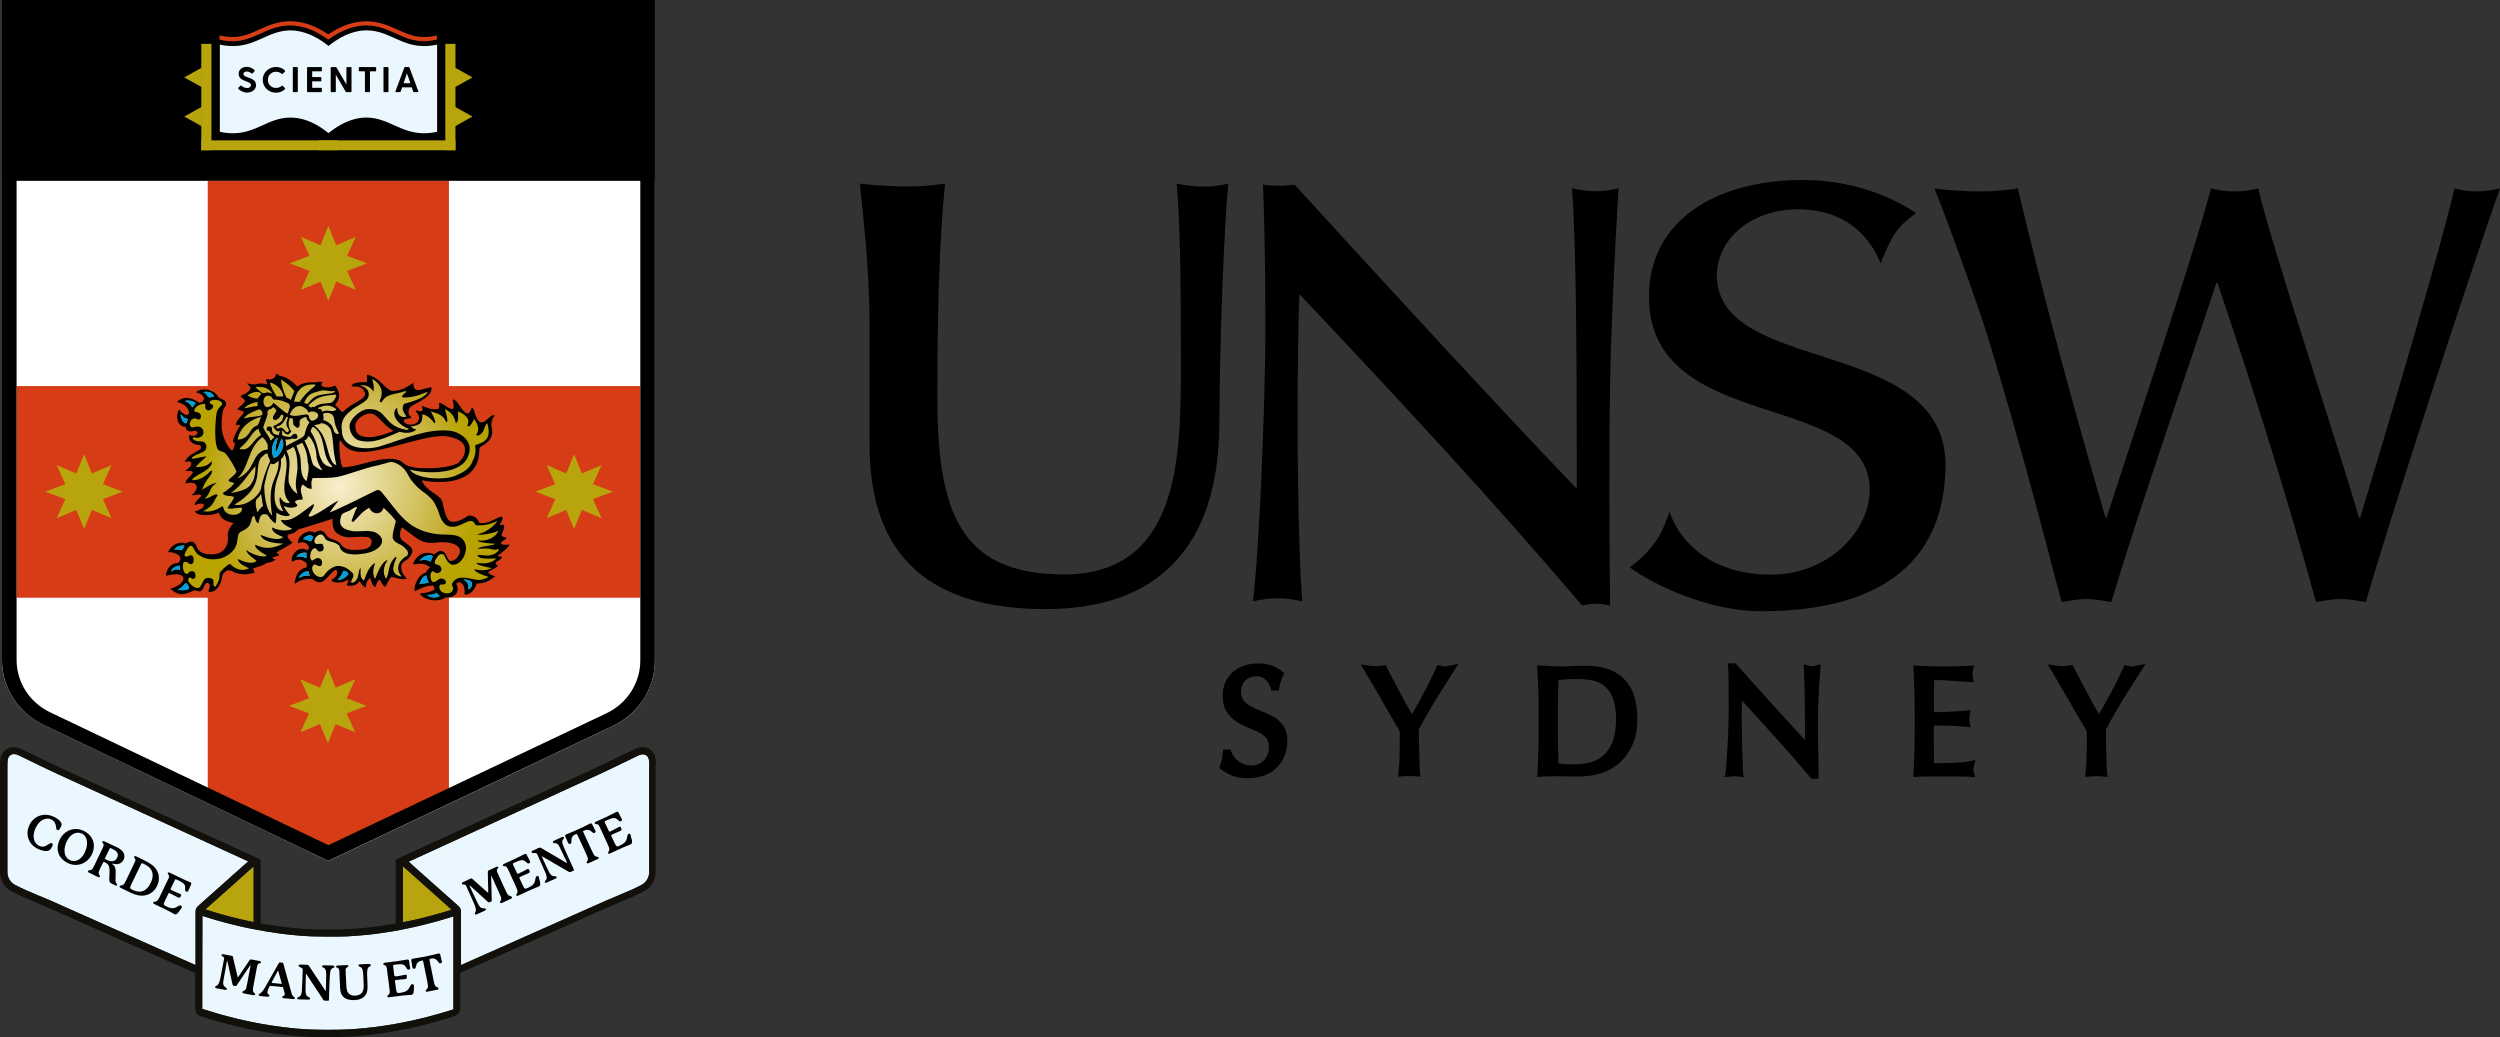 <?xml version="1.0" encoding="UTF-8"?>
<svg id="Layer_1" data-name="Layer 1" xmlns="http://www.w3.org/2000/svg" width="330" height="136.9" xmlns:xlink="http://www.w3.org/1999/xlink" viewBox="0 0 330 136.9">
  <rect x="0" y="0" width="330" height="136.9" fill="#333333" stroke="none"/>
  <defs>
    <style>
      .cls-1 {
        fill: #d63d16;
      }

      .cls-2 {
        fill: #12100b;
      }

      .cls-3 {
        fill: #009fe3;
      }

      .cls-4 {
        fill: #fff;
      }

      .cls-5 {
        fill: none;
      }

      .cls-6, .cls-7 {
        fill-rule: evenodd;
      }

      .cls-8 {
        fill: #b8a40c;
      }

      .cls-7 {
        fill: url(#radial-gradient);
      }

      .cls-9 {
        fill: #ebf7fe;
      }

      .cls-10 {
        clip-path: url(#clippath);
      }
    </style>
    <clipPath id="clippath">
      <path class="cls-5" d="M5.73,93.91c-2.18-1.04-3.54-3.15-3.54-5.5V23.87h82.33v64.66c0,2.32-1.4,4.48-3.57,5.5l-37.6,17.77L5.73,93.91Z"/>
    </clipPath>
    <radialGradient id="radial-gradient" cx="85.38" cy="71.03" fx="85.38" fy="71.03" r="12.46" gradientTransform="translate(-84.14 171.38) scale(1.51 -1.51)" gradientUnits="userSpaceOnUse">
      <stop offset="0" stop-color="#f7efce"/>
      <stop offset=".75" stop-color="#c7b23a"/>
      <stop offset=".97" stop-color="#b8a300"/>
    </radialGradient>
  </defs>
  <g id="Layer_1-2" data-name="Layer 1">
    <g>
      <g>
        <path d="M160.95,56.02c-.08,16.23-8.15,24.38-22.96,24.38s-23.21-6.58-23.21-21.68v-15.34c0-8.54-.95-15.51-1.27-19.15,1.73.24,4.6.39,6.25.39s3.41-.15,4.99-.39c-.78,7.52-1.02,17.57-1.02,28.01,0,15.04,2.76,23.58,16.7,23.58,15.05,0,15.45-14.95,15.45-27.29,0-11.17-.09-19.06-.56-24.29,1.19.24,2.46.39,3.65.39,1.1,0,2.14-.15,3.16-.39-.54,5.98-1.1,19.2-1.18,31.78"/>
        <path d="M212.53,51.07c-.17,8.45-.08,21.34,0,28.87-.56-.17-1.34-.24-1.88-.24s-1.34.08-1.81.24c-11.48-13.55-24.49-27.53-37.32-41.12-.17,4.43-.24,10.11-.24,17.22,0,9.72.32,20.31.63,23.34-1.1-.24-2.22-.41-3.22-.41-1.1,0-2.2.17-3.32.41.56-3.03,1.66-23.34,1.66-36.6,0-8.54-.17-14.78-.32-18.41.54.08,1.49.15,2.05.15.62,0,1.49-.08,2.12-.15,12.13,13.28,26.55,28.99,37.25,40.14,0-13.35,0-31.76-.63-39.66,1.02.24,2.12.39,3.15.39s1.96-.15,3-.39c-.48,7.65-1.04,19.42-1.12,26.22"/>
        <path d="M232.55,80.69c-6.89,0-14.01-3.33-17.42-5.79,1.34-1.1,1.9-1.42,3.41-3.41,1.1-1.51,1.82-3.96,1.82-3.96,1.42,4.19,5.7,8.32,13.38,8.32s13.06-5.79,13.06-11.18c0-13.32-29.14-7.22-29.14-25.53,0-9.92,8.71-15.38,20.28-15.38,6.18,0,11.33,1.94,14.98,4.35-1.67,1.36-1.9,1.43-2.94,2.94-.78,1.19-1.73,3.72-1.73,3.72-1.51-3.72-4.76-7.14-10.92-7.14s-10.7,3.89-10.7,8.72c0,13.25,30.27,7.93,30.18,25.13-.11,13.58-9.78,19.2-24.26,19.2"/>
        <path d="M312.28,79.46c-1.1-.15-2.22-.39-3.25-.39-1.1,0-2.22.24-3.32.39-3.8-13.85-8.15-27.77-12.99-42.09h-.17c-2.94,9.03-9.98,29.11-13.85,42.09-1.12-.15-2.14-.39-3.33-.39-1.02,0-2.22.24-3.25.39-2.22-8.53-5.47-21.04-9.58-34.49-1.27-4.26-5.94-17.16-7.2-20.09,1.75.24,4.35.39,6.03.39s3.33-.15,4.99-.39c3.5,14.8,7.05,27.85,11.56,43.44h.15c3.57-11,11.8-35.68,13.77-43.44,1.02.24,2.06.39,3.16.39,1.02,0,2.06-.15,3.09-.39,1.82,7.84,10.61,34.1,13.29,43.44h.17c3.09-10.22,11.02-36.87,12.43-43.44.95.24,1.99.39,2.94.39,1.02,0,1.97-.15,3.09-.39-2.52,6.8-14,41.68-17.72,54.58"/>
      </g>
      <g>
        <path d="M168.13,94.65c-.47-.29-.99-.54-1.55-.75-.48-.18-.96-.39-1.4-.63-.41-.23-.74-.48-1.01-.8-.23-.27-.35-.68-.35-1.19,0-.3.05-.57.15-.83.11-.26.24-.45.42-.63s.39-.32.65-.41c.47-.18,1.16-.2,1.55,0,.21.11.39.23.54.38s.27.32.36.48c.11.2.18.39.24.56l.11.32h.95l.08-.38c.08-.38.15-.68.23-.92.08-.23.15-.44.26-.65l.17-.33-.29-.24c-.42-.35-.9-.62-1.42-.8-1.02-.35-2.56-.35-3.66.06-.57.21-1.07.5-1.48.87-.42.38-.74.83-.96,1.36-.21.51-.33,1.08-.33,1.7,0,.87.18,1.6.53,2.14.33.51.77.95,1.27,1.28.48.32,1.01.59,1.55.8.5.2.98.41,1.42.63.41.21.74.47.99.78.23.27.35.66.35,1.16,0,.35-.06.66-.17.96-.11.29-.26.54-.47.77-.2.21-.44.38-.72.51-.57.26-1.36.24-1.93.03-.29-.11-.54-.24-.75-.42-.21-.17-.41-.36-.56-.57-.15-.23-.29-.44-.36-.65l-.12-.29h-.96l-.05.42c-.03.38-.08.68-.12.9s-.12.47-.23.75l-.12.32.26.21c.38.3.81.57,1.37.81s1.27.36,2.14.36c.8,0,1.54-.12,2.17-.36.65-.24,1.21-.6,1.66-1.04.45-.45.8-.98,1.04-1.6.23-.6.35-1.24.35-1.91,0-.83-.18-1.51-.54-2.02-.3-.44-.72-.84-1.24-1.16Z"/>
        <path d="M190.09,87.86l-.36-.08-.15.35c-.26.57-.53,1.16-.83,1.75-.3.6-.6,1.21-.92,1.79-.32.6-.65,1.18-.96,1.75-.18.3-.35.6-.51.87-.53-.96-1.04-1.9-1.52-2.79-.6-1.12-1.19-2.26-1.78-3.41l-.15-.3-.84.12c-.32.03-.66.03-.96,0l-1.51-.21.51.84c.14.21.32.53.56.93l3.59,6.18c.21.36.38.66.51.87,0,1.04,0,2.02-.02,2.97-.02.96-.06,1.79-.14,2.47l-.06.57.57-.05c.57-.05,1.25-.05,1.82,0l.56.05-.05-.56c-.03-.27-.05-.63-.06-1.08s-.03-.95-.05-1.49-.03-1.08-.03-1.64c0-.51-.02-1.01-.02-1.46.2-.38.42-.81.68-1.28.29-.51.62-1.08.99-1.72s.8-1.34,1.3-2.12c.5-.78,1.04-1.66,1.67-2.64l.6-.93-1.08.23c-.75.17-.65.17-1.37.02Z"/>
        <path d="M214.53,89.78h0c-.57-.62-1.3-1.1-2.17-1.43-1.22-.47-2.91-.54-4.6-.44-.95.08-1.93.06-2.88.02-.48-.02-.98-.05-1.46-.08l-.51-.03.14,3.1c.03.84.05,1.7.05,2.58v3.44c0,.87-.02,1.73-.05,2.58-.03.86-.08,1.69-.11,2.52l-.03.51.51-.03c.44-.03.86-.05,1.27-.05h1.3c.44,0,.86,0,1.28.02,1.21.03,2.49.03,3.84-.35.89-.24,1.72-.68,2.46-1.28s1.36-1.4,1.84-2.37c.48-.98.72-2.17.72-3.57,0-1.07-.12-2.03-.38-2.89-.23-.86-.65-1.63-1.22-2.25ZM212.83,97.99c-.33.77-.75,1.37-1.25,1.79-.5.44-1.08.72-1.72.87-1.15.29-2.34.27-3.44.2-.27-.02-.5-.05-.69-.08-.06-1.25-.09-2.55-.09-3.84v-3.44c0-.71.02-1.42.03-2.11.02-.56.03-1.08.06-1.61.29-.03.62-.06.95-.09,1.15-.09,2.59-.09,3.69.18.6.15,1.12.41,1.54.8.42.38.77.92,1.02,1.58.26.69.39,1.6.39,2.7,0,1.25-.17,2.28-.5,3.04Z"/>
        <path d="M239.24,87.95c-.15,0-.33-.03-.54-.09l-.62-.17.03.63c.06,1.18.11,2.41.12,3.74.02,1.33.03,2.68.03,4.08v1.55c-.39-.42-.81-.87-1.28-1.39l-2.53-2.77c-.89-.98-1.78-1.97-2.68-2.98l-2.67-2.98h-1.01l.03.5c.03.45.05,1.13.05,2.03s.02,2.02.02,3.3c0,.44,0,.93-.02,1.49l-.05,1.72c-.02.59-.05,1.16-.08,1.75l-.09,1.63c-.03.5-.06.92-.09,1.28-.03.33-.06.57-.08.69l-.12.63.63-.08c.39-.05.89-.06,1.28,0l.6.08-.08-.6c-.02-.11-.03-.29-.03-.57l-.08-2.34c-.02-.47-.02-.92-.03-1.37l-.02-1.3c0-.41-.02-.75-.02-1.04,0-1.07,0-1.93.02-2.55v-.35c1.43,1.55,2.85,3.12,4.28,4.7,1.67,1.85,3.27,3.68,4.75,5.44l.14.17h.95v-1.13c0-.32,0-.71-.02-1.13l-.05-2.89c-.02-.48-.02-.96-.02-1.42v-1.21c0-.38.02-.89.03-1.52.03-.63.06-1.3.09-1.96s.06-1.3.11-1.88c.03-.59.06-1.01.09-1.31l.06-.66-.63.17c-.27.11-.44.11-.5.11Z"/>
        <path d="M260.56,101.05l.2-.74-.74.17c-.29.06-.63.11-1.04.14-.42.03-.86.06-1.33.08s-.93.03-1.43.03h-.92c0-.2-.02-.41-.02-.66,0-.5-.02-1.12-.02-1.87v-2.43h.48l1.27.02c.44,0,.87.03,1.33.05.44.03.81.06,1.15.09l.63.08-.12-.63c-.03-.17-.05-.35-.05-.51,0-.18.02-.36.05-.53l.12-.6-.62.06c-.29.03-.57.05-.89.08l-1.04.06c-.38.02-.78.03-1.24.05-.32.02-.68.02-1.05.02v-.66c0-.5-.02-.99-.02-1.51,0-.48.02-.92.03-1.3.02-.26.03-.51.03-.78.44,0,.83.02,1.16.03.45.02.86.05,1.24.08l1.08.08c.35.03.72.06,1.15.08l.6.03-.12-.59c-.03-.17-.05-.35-.05-.51s.02-.33.05-.51l.12-.59-2.32.09c-1.13.03-2.29.03-3.44,0-.57-.02-1.16-.05-1.73-.08l-.51-.03.03.51c.05.86.08,1.7.11,2.56.03.84.05,1.7.05,2.58v3.44c0,.87-.02,1.73-.05,2.58s-.08,1.69-.11,2.55l-.03.51.51-.03c.59-.03,1.18-.05,1.75-.05h3.53c.57,0,1.15.02,1.72.05l.65.03-.18-.62c-.02-.06-.05-.18-.05-.39,0-.09,0-.18.02-.29.03-.03.05-.11.06-.17Z"/>
        <path d="M282.11,87.86c-.71.15-.62.15-1.33,0l-.36-.08-.15.35c-.26.57-.53,1.16-.83,1.75-.3.6-.6,1.21-.92,1.79-.32.6-.65,1.18-.96,1.75-.18.3-.35.6-.51.87-.53-.96-1.04-1.88-1.52-2.79-.6-1.12-1.19-2.26-1.78-3.41l-.15-.3-.84.12c-.32.03-.66.03-.96,0l-1.51-.21.51.84c.14.21.32.53.56.95l3.59,6.18c.21.36.38.66.51.87,0,1.02,0,2.02-.02,2.97-.02.96-.06,1.79-.14,2.47l-.06.57.57-.05c.57-.06,1.25-.06,1.82,0l.56.05-.05-.56c-.03-.27-.05-.63-.06-1.08s-.03-.95-.05-1.49-.03-1.08-.03-1.64c0-.51-.02-1.01-.02-1.46.2-.38.42-.81.68-1.28.29-.51.62-1.08.99-1.72s.8-1.34,1.3-2.12c.5-.78,1.04-1.66,1.67-2.64l.6-.93-1.13.23Z"/>
      </g>
    </g>
  </g>
  <g id="Layer_2" data-name="Layer 2">
    <path class="cls-4" d="M.26,87.1V0h86.18v87.22c0,3.66-2.15,7.01-5.56,8.62l-37.52,17.8L5.8,95.7c-3.41-1.61-5.55-4.94-5.55-8.6H.26Z"/>
    <g class="cls-10">
      <polygon class="cls-1" points="27.42 23.87 27.42 50.96 .26 50.96 .26 78.9 27.42 78.9 27.42 113.63 43.35 113.63 59.26 113.63 59.26 78.9 86.43 78.9 86.43 50.96 59.26 50.96 59.26 23.87 27.42 23.87"/>
    </g>
    <polygon points="86.43 23.87 .26 23.87 .26 0 86.43 0 86.43 23.87"/>
    <path id="SVGID" class="cls-7" d="M44.59,58.22l.02-.09.48-.47.17.35c.44.92,1.31,1.39,2.61,1.39.38,0,.78-.05,1.21-.12,1.25-.18,2.7-.57,4.11-.95,1.9-.51,3.86-1.04,5.32-1.04,1.01,0,3.19.5,3.19,1.97,0,.93-.35,1.43-.98,2.02l-.05.03c-1.15.74-4.07.75-4.1.75-.69,0-2.52,0-3.32-.63-.41-.33-.51-.39-.53-.39-.41-.17-.77-.23-1.27-.23-1.04,0-2.15.3-3.24.59-1.04.27-2.02.54-2.91.54-.06,0-.17-.02-.27-.14-.38-.42-.59-2.79-.45-3.59h0ZM47.06,55.2c.47-.53,1.16-.87,1.76-.87.26,0,.48.06.69.17.44.29.78.65,1.13.99.41.42.83.84,1.37,1.13l.14.08v.15c0,.17,0,.33-1.4.74-.3.09-1.34.39-1.96.39-1.45,0-2.15-.54-2.17-1.66-.05-.35.12-.74.44-1.12h0ZM28.39,77.65l.09-.08.03-.03.08-.08.17-.21.26-.5.17-.59.02-.17c.02-.11.09-.36.2-.48l.12-.14.15-.15.03-.03.15-.11h0l.08-.05.03-.02.03-.02.05-.02.05-.02h.03l.06-.02c.26-.05.51.06.8.18.32.15.72.33,1.36.33.32,0,.66-.05,1.02-.14-.09-.17-.17-.42.06-.6l.05-.03.29-.09c.33-.11.68-.21,1.01-.33.27-.23.59-.3.87-.38.11-.03.21-.05.32-.08-.09-.08-.14-.18-.14-.3v-.11l.08-.08c.11-.11.29-.14.5-.18l.08-.02-.09-.2c-.02-.26.24-.39,1.1-.86.26-.14.63-.35.84-.48-.24-.23-.47-.59-.51-.78-.06-.26.08-.42.23-.48l.12-.05c.38-.12.86-.27,1.08-.57l.06-.08.09-.03c.11-.03.38-.12.75-.23,1.08-.33,2.91-.87,3.78-1.19l.36-.14v.59l.02.39.02.09.02.14.02.11v.03c.05.27.14.47.27.62l.12.12c.24.2.54.33,1.07.47.14.02.3.03.48.03.24,0,.48-.02.74-.03.5-.03,1.04-.06,1.51,0,.47.02.81.32.89.75.08.5-.24,1.12-.96,1.31-.63.17-1.25.17-1.84.17h-.03c-1.05-.11-1.34-.41-1.72-.87l-.09-.11c-.09-.09-.11-.11-.36-.24-.15-.08-.3-.14-.45-.18-.21-.08-.42-.14-.66-.3l-.21-.18-.17-.21-.03-.05c-.18-.26-.3-.42-.51-.42-.23,0-.39.06-.54.2l-.15.15-.18-.12c-.42-.26-1.12-.06-1.52.41-.11.12-.2.26-.24.39l.09-.02.12-.02h.14l.14.02.12.03h.02l.12.05.02.02.11.05.11.06.05.03.09.08.02.02.08.09.08.06v.03l.02.03.02.03.08.12.02.03c.05.09.08.2.03.39-.03.15-.18.47-.47.47l-.21-.06c-.15-.08-.3-.12-.45-.12-.48,0-.87.42-1.04.8l-.08.24c.53-.23,1.1-.17,1.58.18.41.21.41.63.41.93v.2l-.2.06c-.72.23-1.08.44-1.34,1.42.68-.38,1.37-.38,1.99-.38h.11l.08.08c.36.35.81.45,1.12.24s.6-.56.86-.83c.3-.33.47-.51.65-.59l.03-.02c.06-.03.15-.06.24-.06s.26.03.38.23c.14.23.06.57.03.68-.09.3-.32.53-.56.71.08.03.17.05.3.05.41,0,.65-.02.89-.11l.11-.05.17-.09.27-.09.09.02.2.14c.06.09.08.2.03.33l-.11.27c.51.05.84-.11,1.04-.47l.18-.33.27.27c.11.11.2.23.27.33l.18.24c.08-.35.24-.77.66-1.02l.42-.26v.48c0,.14.15.53.27.77.06-.17.15-.36.24-.5,0,0,.2-.29.41-.29.24,0,.33.2.48.45.05.09.14.26.21.36.2-.41.53-.95.68-1.12l.11-.11.15.03c.11.03.21.05.33.08.36.09.77.2,1.13.23-.36-.48-.48-.83-.48-1.46l.02-.15.03-.12c.12-.33.39-.51.63-.68l.09-.06c.14-.09.27-.18.36-.29.29-.35.35-.48.35-.8-.09-.29-.39-.5-.72-.74-.17-.12-.35-.24-.51-.39-.74-.74-.17-1.85-.17-1.87l.18-.24.17-.14.17.14c.68.53,1.27.96,1.9,1.4.48.38,1.13.57,1.84.57.2,0,.41-.02.6-.05.23-.03.48-.05.74-.05,1.28,0,2.64.38,2.64,1.45,0,.65-.74,1.55-1.46,1.55l-.2-.03-.05-.02-.05-.03c-.26-.17-.39-.45-.51-.71-.14-.3-.24-.48-.42-.53l-.05-.02c-.14-.06-.44.09-.74.36l-.14.12-.17-.06c-.98-.41-1.73-.15-2.31.77h.02c.17-.03.33-.05.5-.05.59,0,1.13.21,1.49.57l.08.08v.11c0,.18-.12.27-.18.32-.06.05-.2.14-.44.53l-.06.11-.12.02c-.5.09-1.13.9-1.22,1.76.6-.32,1.31-.59,2.18-.59h.12l.08.08c.23.21.23.59.23.75v.17l-.15.08c-.53.24-1.01.39-1.49.44.39.29.93.44,1.52.44.5,0,.92-.12,1.13-.32l.09-.09.14.02c.56.06.98-.09,1.18-.42.17-.26.17-.59,0-.89-.08-.14-.06-.29,0-.41.08-.14.2-.23.35-.24l.18-.02c.27,0,.51.12.69.33.26.3.39.8.36,1.28.23-.03.48-.23.71-.53l.02-.02.14-.23c.09-.18.15-.33.17-.45l.03-.23h.23c.69,0,1.19-.09,1.88-.6-.14-.06-.26-.12-.35-.21l-.05-.05c-.09-.08-.3-.26-.15-.54l.02-.03c.11-.14.38-.2.72-.39.12-.06.21-.2.32-.26-.09-.09-.2-.2-.2-.36v-.06l.03-.06c.09-.18.29-.3.48-.41l.17-.11c-.2-.05-.38-.15-.38-.36v-.11l.08-.08c.05-.06.14-.12.3-.26.21-.17.53-.42.8-.69h0c-.36,0-.62-.09-.8-.27l-.14-.14.09-.17c.15-.29.33-.42.48-.51-.11-.03-.21-.09-.3-.17l-.03-.03-.02-.05c-.12-.23,0-.48.12-.74.09-.18.18-.39.18-.57h-.02l-.11.03c-.2.06-.35,0-.42-.12-.11-.17-.02-.35.12-.57.05-.08.14-.24.18-.36-.23.09-.45.18-.68.3-.53.26-1.07.45-1.78.45-.11,0-.44.03-.44.03l-.09-.12-.09-.18c-.12-.26-.32-.65-.98-.69l-.17.06c-.56.38-1.37.78-2,.78-.18,0-.35-.03-.48-.09l-.08-.05-.08-.06-.09-.06c-.41-.35-.59-.96-.72-1.52-.02-.06-.03-.17-.06-.27-.06-.27-.2-.87-.27-.99-.2-.3-.56-.56-.95-.81-.6-.41-1.28-.87-1.61-1.69l-.02-.03-.05-.11-.15-.44,2.34.33h.39l1.61-.14,1.02-.27.9-.47.54-.45.48-.65.03-.06.03-.06.03-.06.05-.08.12-.3.03-.08.03-.08.05-.17.02-.09.11-.74.02-.41v-.06c0-.17.05-.29.18-.38h0l.2-.11.24-.15.26-.15.15-.12.08-.06.11-.09.06-.06.09-.09.02-.02.05-.06.24.12-.23-.15.05-.06.26.11-.23-.14.05-.06.26.11-.24-.12.09-.2v-.02l.03-.09.02-.03.02-.08.02-.05.02-.11.02-.15v-.18l-.02-.11v-.03l-.02-.14-.02-.08c-.02-.06-.05-.24-.05-.39v-.26l.02-.14v-.02l.02-.12v-.03l.03-.14.02-.03-.08.08c-.3.27-.65.59-1.05.59-.53,0-.92-.5-1.22-1.63-.15.24-.38.45-.63.45h-.05l-.06-.02-.05-.02c-.42-.17-.75-.63-1.07-1.08-.09-.14-.23-.32-.35-.47l.03.24v.26l-.02.06-.02.05-.02.06-.02.05-.03.05-.03.05-.06.06-.05.03-.06.03-.05.03-.06.02-.06.02h-.06l-.17-.02-.08-.02-.06-.02-.54-.29-.08-.05.12-.24-.15.21-.41-.27.11-.26-.14.23-.03-.02c.02.18.03.42-.2.65l-.06.06-.09.02c-.17.03-.33.03-.48.03-.57,0-.98-.15-1.36-.3l.02.08c0,.12-.05.24-.12.32l-.03.02c-.14.11-.3.15-.48.14.14.21.24.51.12.92l-.02.05-.08.18-.03.05-.03.05-.03.05-.03.05-.02.02-.03.03-.02.02h-.02l-.08.06-.6.2-.74.09-.08-.02-.11-.03-.11-.05-.06-.03-.03-.02-.06-.03-.03-.03-.05-.03-.09-.09-.05-.05-.03-.03-.03-.05-.03-.05-.05-.08c-.06-.11-.06-.23-.02-.33.12-.23.45-.3.8-.36h.02c-.17-.21-.32-.53-.09-1.08.09-.38.59-.63,1.19-.95.75-.41,1.6-.86,1.72-1.52-.14.03-.29.08-.45.12-.32.09-.69.21-1.01.21-.29,0-.5-.09-.66-.24-.12-.12-.2-.29-.23-.5-.96.66-1.88.93-2.71.83l-.05-.02c-.41-.14-.75-.47-1.16-.86-.47-.45-.99-.96-1.7-1.19v.9h-.27c-.5,0-1.01.05-1.36.18.56.06,1.07.15,1.33.87.23.69-.48,1.12-1.3,1.58-.57.33-1.21.71-1.69,1.24l-.17.18-.2-.14c-.21-.15-.44-.39-.63-.62-.11-.11-.24-.26-.3-.32l-.15-.2.02-.24c.3-.35.48-.68.48-.98.02-.38-.15-.71-.21-.84l-.14-.23c-.27.11-.6.18-.95.18-.53,0-.9-.15-1.01-.42-.03-.08-.06-.18-.03-.3l-.2.05-.12-.09c-.84,0-1.78.11-2.44.6l-.21.17-.17-.21c-.54-.68-1.4-1.19-2.17-1.33l-.09-.02-.06-.06-.08-.08c-.21.45-.57.66-1.16.63l.03.09c.03.12.06.21.06.32v.39l-.38-.15s-.29-.11-.71-.11c-.24,0-.48.05-.72.12l-.05.02h-.05c-.12,0-.24-.02-.36-.03l.05.18v.05c-.12.62-.66.89-1.07,1.08l-.06.03c.14.09.26.2.36.42.15.24-.08.54-.75,1.16h.02c.12.05.23.08.32.12.39.18.32.42.29.5-.14.26-.32.47-.5.66-.18.2-.36.39-.45.6.12,0,.24.03.36.09l.29.14-.2.26-.09.12c-.3.44-.56.98-.83,1.73l.23.03.02.23c0,.45-.15.78-.32,1.1l-.02.05-.03.03-.26.09c-.42,0-.87-.77-1.08-1.22-.18-.36-.59-1.3-.59-2.18,0-2.17.32-2.56.51-2.82l.08-.18c0-.24-.09-.29-.38-.41-.2-.09-.44-.18-.6-.42-.32-.51-.95-.84-1.61-.84-.17,0-.32.02-.45.06.23.11.44.29.63.66.15.33,0,.51-.09.6l-.05.08v.26h-.27l-.21.03c-.18.05-.39.05-.54-.09-.33-.24-.86-.48-1.39-.48-.26,0-.5.06-.69.18l-.02.09.06-.11.21.09.06.03.08.05.05.03.08.05.18.14.06.06.05.05.06.06.05.06.06.06.05.06.05.08.05.06.05.08.03.08.03.06.03.09.03.09.05.15-.02.26-.02.03-.02.05-.03.05-.03.05-.03.05-.03.03-.05.05-.08.06-.05.02-.06.02-.05.02-.05.02-.09.02-.14-.02-.05-.02-.03-.02-.09-.03-.03-.02-.21-.12-.15-.17-.03-.09-.02-.11-.11-.02-.09.05-.05.23-.02.11c-.03.45.09.99.56,1.19h.15c.33,0,.41.29.44.41l.06.17.05.02.05.02.06.02.06.02h.21l.38-.05h.09c.14,0,.27.05.38.12l.03.02h0v.02l.06.05.06.08.02.03.03.06.02.05v.11l-.02.08-.02.03-.03.06-.02.03.05.15-.02.03-.05.05-.14.14-.06.05-.14.05-.12.03h-.05l-.17-.05-.14-.09-.12-.03-.02.14c.02.12.05.26.12.35.21.23.48.35.81.38h.11c.21,0,.38.12.45.3.11.24.05.56-.12.72l-.05.03c-.24.15-.47.27-.68.39-.41.23-.74.41-1.01.72.45,0,.62.27.62.5,0,.36-.15.57-.33.75.2.02.35.09.44.23.27.3-.08.66-.36.95-.12.12-.27.27-.38.41.12-.02.24-.03.36-.03.54,0,.9.27.99.75v.05c0,.26-.09.53-.24.75l.29-.03c.29,0,.44.12.51.24.18.24-.08.48-.3.71-.09.09-.2.18-.29.29.24-.05.5-.05.75.03l.11.03.05.11c.11.21.09.42-.05.62-.17.26-.51.45-.81.57.23.09.53.14.89.14.59,0,1.22-.12,1.63-.32l.3-.15.08.32c.18.77.96.98,1.43,1.1.26.06.5.14.5.38v.12l-.09.08c-.41.38-.75,1.13-.66,1.42l.02.05c.09.77-.12,1.51-.59,1.99-.42.45-1.02.71-1.75.71-.89,0-1.94-.14-2.31-1.16-.2-.6-.56-.65-1.05-.3l-.14.09-.15-.08c-.06.02-.2-.02-.36-.02-.48,0-1.02.32-1.34.72.51.06,1.19.33,1.4.81.11.24.12.62-.33,1.05l-.08.08h-.12c-.65,0-1.08.38-1.27,1.08.38-.08.71-.12,1.01-.12,1.04,0,1.22.5,1.25.72.08.57-.53,1.19-1.45,1.55.36.24.66.36.96.36.33,0,.68-.14,1.1-.3.11-.05.21-.09.33-.12.23-.11.44-.08.57-.03l.08.03c.32.14.42.03.62-.45.08-.2.15-.38.29-.48.09-.08.21-.12.35-.12s.24.05.32.08c.12.06.21.2.24.26l.02.03.03.12.02.14v.12l-.02.12v.02l-.02.09-.03.09-.02.03-.02.03v.05l-.02.03-.02.02.17.02.06-.03.09-.05.06-.06.08-.09Z"/>
    <path class="cls-6" d="M65.34,73.07c-.24.14-.54.24-.98.26-.53.03-1.08-.17-1.33-.03.14.56,1.61.42,2.49.42-.74.71-1.61.71-2.62.57,0,0,.02.15.27.26.56.21,1.28.33,1.76.45-.42.14-.87.44-2.34.14.14.44,1.33.84,1.91,1.01-.45.27-.96.41-1.33.41-.71,0-2.82-.93-3.48.45-.06.12-.05.21-.02.27l.12.26c.08.15-.03.39-.06.42-.21.47-.99.44-1.4.17-.08-.05-.17-.12-.26-.32-.09-.21-.14-.42.02-.63l.23-.03c.96.12.53-.99-.3-.74-.26.12-.41.36-.74.42-.05.02-.17.02-.26-.11-.29-.38-.27-1.24.11-1.31.12-.02.2.06.21.09.32.39,1.12-.03.9-.53l-.15-.26c-.26-.26-.9-.09-.65-.72.14-.3.45-.86.87-.86.36,0,.42.42.59.71.09.14.44.71.87.71,1.18,0,2.05-1.69,1.63-2.83-.59-1.55-2.5-.98-3.96-1.25-3.75-.57-4.79-2.77-7.1-5.56l-.21-.17c-.21-.09-.36-.08-.62.06-1.75.84-3.07,1.55-4.96,2.4-.3.14-.59.27-1.04.44.3-.44.87-1.16,1.18-1.57-1.18.56-2.05,1.42-3.66,2.12-.14,0-.3,0-.3-.14.17-.41.45-.57.74-1.42-.14-.14-.21,0-.42.14-1.61,1.15-2.5,2.12-3.96,1.85,0,.27.59.84,1.46,1.15-.42.41-1.9.27-2.62-.15-.14.71,1.16,1.15,1.46,1.28-.74.57-2.2,0-2.94-.27-.14,0,0,.14,0,.14.42.84,2.2.98,2.94.98-1.18.57-2.34.86-3.66.15-.3.42,1.16,1.27,1.46,1.42,0,.27-1.61.14-2.65-.71-.14.41,1.18,1.27,1.33,1.42-.57.56-1.79.06-2.2-.12-.11-.05-.2-.09-.23-.11l-.05.06c.15.57.87.86,1.48,1.15-1.19.57-2.05-.14-2.5-.57-.29,0-1.33,1.01-1.33,1.15-.14.27,0,.57-.14.98-.12.26-.35.81-.51.86l-.15-.06c-.14-.17.05-.83-.2-.95-1.33-.57-1.18.71-1.75,1.15-.59.27-1.46-.71-1.46-1.01,0-.12.11-.47.42-.26l.11.11h.18c.26-.08.26-.29.26-.41,0-.42-.14-.71-.74-.56-.12.06-.14.26-.36.3l-.23-.02c-.42-.44-.42-1.42-.14-1.55.45-.14.59.42,1.01.27.3-.14.3-.98,0-1.12-.27-.15-.66.33-.95.08l-.03-.21c.17-.54.57-1.15.83-1.15.39,0,.44.74.92,1.13.08.06.51.32.65.38.95.44,2.05.29,2.68.05,2.65-1.15,1.46-2.97,2.34-3.41,1.91-.84,1.04-1.69,1.76-2.12.14.14.14.84.57,1.01.17-.86.3-1.42,1.18-1.15.29.44.59.84,1.02,1.15.17,0,.17-1.01.17-1.42.74.56,1.9.56,1.75.27-.14-.14-.74-.84-.74-1.15.74.44,1.91.17,1.75-.14-.15-.14-.29-.27-.29-.41.14-.29.74-.29,1.01-.29,0-.57-.57-1.28,0-1.99.45.3.59.57,1.18.57,0-.41-.14-.98.14-1.42,1.33,0,2.34,0,3.24-.14,1.9-.44,3.36-1.13,5.41-1.55.59-.14,1.01-.29,1.61-.44.81,0,1.7.69,2.11,1.34.12.18.48.87.62,1.04.51.66,1.12,1.28,1.81,1.73.59.44,1.18.98,1.46,1.69.3.47.39,1.07.65,1.63.12.29.44.77.78.95,1.51.77,2.86-1.12,3.56-.44l.12.18.11.18c.14.08.23.08.23.08,1.02,0,1.75-.14,2.62-.57.17,0-1.16,1.55-2.62,1.72.29.27,2.34-.17,2.79-.44-.3.84-1.46,1.42-2.65,1.28l-.09-.02s.03.11.29.21c.56.12,1.6.23,1.99.23,0,.3-2.2.3-2.2.71,1.75-.27,1.91.3,2.65,0,.21.12-.08.39-.42.59h0ZM62.29,76.91c.02.21.06.66-.45.9,0-.71,0-.84-.59-1.28-.12-.12.59-.03.95.23l.09.15h0ZM56.43,78.52c.42,0,.87,0,1.16-.27.17.14.3.27.45.41-.29.3-1.48.3-1.61-.14h0ZM55.39,74c.17-.3,1.18-1.01,1.76-.57-.14.14-.3.71-.3.71-.57-.29-.87-.29-1.46-.14h0ZM53.04,72.01c.3.14.66.59.74.71.11.18.14.54-.14.71-.59.27-1.75,1.42-.59,2.7-1.6-.3-1.16-1.42-.74-2.43.08-.17-.05-.21-.15-.14-1.01.98-.72,1.99-1.18,2.83-.57-.71-.29-1.85.17-2.4,0,0-.05-.08-.17,0-.72.41-1.16,1.69-1.46,2.4-.53-.53-.08-1.9-.02-1.99,0,0,.02-.09-.14,0-.74.57-1.01,1.42-1.33,2.26-.57-.42-.42-1.12-.42-1.69-.44.27-.03,1.61-1.08,1.96l-.18-.02c-.18-.12-.03-.26.08-.39.23-.32.29-.63.11-.89l-.41-.36c-.54-.45-1.07-.57-1.6-.57-.56.08-1.33.56-1.76,1.27-.14.18-.42.26-.74.15-.59-.15-1.16-1.15-.59-1.57.3-.14.45.29.89.15.26-.14.29-.9-.21-1.01-.14-.03-.27-.03-.42.03-.27.11-.41.38-.6.21l-.12-.2c-.09-.42.05-1.33.6-1.36.14,0,.2.11.23.15.12.2.23.29.35.29.62,0,.62-.42.51-.8-.02-.06-.08-.23-.23-.23-.3-.03-.74.14-.86-.11-.3-.41.29-1.12.74-1.12.57,0,.44.71,1.02.84.29.14.8.17,1.18.44.14.09.24.14.29.27.29,1.28,2.2,1.15,3.21.98,2.05-.27,3.24-1.69,1.76-2.67-.87-.57-2.2-.17-3.24-.3-1.61-.27-1.9-.98-1.46-2.12.14-.3.84-.47,1.04-.57.2-.11,1.01-.71,1.01-.41-.26.38-.41.99-.66,1.54l-.06.23c.08.11.18.14.29.06.87-.84.87-1.12,2.03-1.82.45.98,1.63.98,1.91,0,.74.71,1.67,1.64,1.61,1.82-.15.57-.42,1.42-.42,2.12.12.57.78.81,1.21,1.02h0ZM44.56,76.55c.42-.41.57-.71.74-1.12.11-.18.39.03.57.14.45.27-.87,1.12-1.31.98h0ZM40.01,71.17c.3-.44,1.04-.71,1.33-.29-.09.14-.14.39-.26.54l-.17.03c-.32-.15-.6-.29-.9-.29h0ZM24.53,76.98c.23.06.42.45.44.62l-.08.12c-.23.23-1.16.23-1.43.09.41-.14.71-.41.98-.8l.09-.03h0ZM23.97,72.63c-.15-.02-.51-.15-.96-.05.3-.54.84-.57,1.28-.57l.05.03c-.02.11-.12.23-.23.44l-.14.15h0ZM29.49,67.05l-.06-.18c-.06-.06-.11-.06-.24.05-1.33.84-2.2.56-2.37.56,1.46-.84,1.18-.98,1.91-2.12-.29-.41-1.18.57-1.75.44.26-.12.41-.38.66-.84l.15-.33c.3-.69.8-.81.8-.81-.3-.27-1.91.84-1.91.84.44-1.39,1.15-1.69,1.31-2.37v-.12l-.03-.05-.17.06c-1.01,1.05-1.72,1.21-2.44,1.21.17-.69,2.43-1.13,2.64-2.37l-.03-.08c-.15-.02-.45.47-.98.59-.45.14-1.04.14-1.18.14.59-.71.87-.84,1.46-1.42-.59,0-1.33.3-1.91.3l-.05-.11.09-.09c.87-.66,1.85-.53,1.85-1.37,0-.24-.11-.48-.35-.65l-.23-.06c-.47,0-1.33-.05-1.18-.56.87.27,1.6-.15,1.3-.99-.26-.51-.75-.44-1.28-.32-.18.06-.24,0-.27-.03-.38-.3-.09-.92.17-1.05l.2-.08c.35-.11.62.36.86,0l.06-.21c.05-.83-.89-.47-.89-.86.14-.57.87-.86,1.33-.86.39,0-.21.75.54.86.12.02.33-.08.47-.23.51-.51-.29-.62-.29-.77.02-.53,1.08-.44,1.4-.21.17.09.35.38.14.57-.24.23-.47.45-.6.86-.09.24-.45,3.39.03,4.72.08.18.12.23.15.26.29.27.66.2.92.45.45.41,1.63,2.4,1.46,2.53-.29.44-.74.71-1.02,1.01,0,.27.45.27.74.41.14,0-.87.99-1.46,1.28v.14c.45.44,1.01.14,1.46.44-.29.71-.45.71-.87,1.42.14.27,1.6-.14,1.9,0,.18,1.1-2.15,1.3-2.44.02h0ZM24.49,52.91c.45-.14,1.18.14,1.33.27.03.02-.08.12-.17.26-.12.18-.24.39-.29.32-.44-.84-1.16-.71-.87-.84h0ZM27.35,52.23c-.12-.21-.27-.35-.53-.47.59-.14,1.18,0,1.46.57-.23,0-.45.17-.68.11-.14-.03-.21-.14-.26-.21h0ZM34.6,57.71c.45.27.59.71.74.98v.57c0,.14-.29.14-.45.14-1.75.71-1.16,2.56-3.36,3.68h-.15c1.48-1.27,1.31-3.95,3.22-5.36h0ZM34.45,57.43c-1.33.84-1.33,2.12-2.79,1.85l-.03-.09c1.63-1.36,1.52-2.18,2.52-2.61,0,.27.17.57.3.84h0ZM34.45,55.03c-.14.41-.14.57-.45,1.12-1.16.3-.87,1.57-2.34,1.85-.15.03-.24.02-.29,0,.29-1.7,1.9-2.7,3.07-2.97h0ZM32.25,55.12c.45-.53,1.37-.86,1.76-1.02l.21-.06c.23.03.24.17.38.29l.05.26c-.03.15-.09.2-.12.21-.45.23-1.16.14-2.11.38-.17.05-.21.02-.17-.05h0ZM32.53,53.61c.45-.29.87-.44,1.46-.57v.57c-.42,0-1.01.14-1.61.27-.18.05.03-.21.15-.27h0ZM34.45,52.05c-.14.14-.3.41-.45.56-.42,0-.87-.14-1.33-.41,1.19-.86,1.93-.3,1.78-.15h0ZM35.92,51.9c-.14.15-.3-.27-1.04,0-.14,0-.29,0-.57-.27-.24-.26-.3-.14-.59-.57.87,0,1.6,0,2.2.84h0ZM37.38,52.33h-.87c-.3-.57-.74-1.15-.89-1.85,1.18.29,1.76,1.28,1.76,1.85h0ZM38.85,51.62c-.14.44-.3.71-.45,1.15-.02.11-.14-.15-.59-.3-.42-.84-.57-1.42-.74-2.4.9.56,1.33.98,1.78,1.55h0ZM40.9,50.77l.36-.03.38.03c0,.14-.08.2-.17.27-.74.57-1.46,1.28-1.9,1.99h-.74c.15-.83.6-2.11,2.06-2.26h0ZM41.41,51.84c.23-.08,1.1-.32,1.25-.32.48,0,1.01.2,1.45.09.12-.03.14,0,.14,0-.29.44-.74.27-1.46.44-1.16.14-1.46.41-2.2,1.27-.29,0-.29-.14-.44-.14.35-.83.66-1.13,1.27-1.34h0ZM44.41,52.2c-.14.39-.39.9-.8.98l-.24.03c-.66.09-1.22.02-1.9.54-.14,0-.14-.14-.29,0-.14.14-.51-.21-.45-.27,1.46-1.42,2.2-1.15,3.53-1.42,0-.02,0,.14.15.14h0ZM44.41,54.02l-.15.15c-.59.27-1.02-.17-1.61.14-.15.11-.14-.14-.29-.3-.17,0-.5-.14-.45-.14.89-.39,1.61-.56,2.5.15h0ZM42.79,57.85c-.29-.71-.74-1.28-1.33-1.72.89-.14.89-.27.89-.27.44,0,1.02.27,1.31.84.45,1.55.17,2.41.74,4.69-.89-.14-1.18-2.55-1.61-3.54h0ZM41.05,57c-.14,0,.14-.57.14-.57.14-.14.29,0,.45.14,1.46,1.28.74,3.68,2.2,4.96.15.27-.89,0-1.18-.44-.87-1.25-.45-2.25-1.61-4.08h0ZM40.17,58.13q.14,0,.29-.14c.15-.14.29-.57.29-.44.59.57,1.04,1.72,1.04,2.83.29,1.28.87,1.7.74,1.7-.45-.14-.87-.44-1.18-.71-.3-.56-.3-1.55-1.18-3.25h0ZM39.13,58.84c-.14,0,.59-.27.74-.41.45.71.74,1.69.74,2.53.3.84,0,1.85-.15,2.56-1.02-.84-.59-2.26-.87-3.41-.15-.44-.32-.84-.45-1.28h0ZM35.32,54.73c0-.14-.14-.54.29-.71.17,0,.3-.14.45-.27.15,0,.29.27.45.44-.17.41-.59.71-.45,1.13,0,0,.15.14.29.14.3-.14.59-.27.74-.71h.17s.15,0,.15.17c0,.14-.15.41-.15.54-.17.3-.59.44-.74.57-.17.14-.45.14-.45.29.15.27.29.42.45.56.14.15.29,0,.42,0,0,.15-.14.3-.14.57-.14,0-.45-.14-.59-.14-.15-.14-.29-.27-.29-.44,0-.14,0-.41-.14-.56h-.45q-.14.14-.14.27c0,.14,0,.27.14.27.29,0,.29.3.45.44.14.27.57.27.29.57-.14,0-.14.14-.29.27-.17,0-.17-.14-.17-.27-.29-.44-.57-.84-.87-1.42.14-.57.44-1.15.57-1.72h0ZM37.97,54.59c-.45-.14-1.76-1.42-1.91-1.42,0,0-.12.47-.68.56-.06.02-.21.05-.32-.06-.32-.24-.41-.9-.06-1.3.06-.08.33-.14.45-.14.23,0,.42.14.62.51.59,0,1.33.14,1.75.41.3,0,.45.3.45.57-.17.29-.17.72-.3.86h0ZM40.59,54.73c-.44-.14-1.75.44-2.34,0,.14-.41.59-1.12,1.18-1.12.42-.14,1.16.41,1.3.84,0,0,.17,0,.3-.14.29,0,.59,0,.87.27.14.14.14.3,0,.57-.14.14-.74.71-1.01.14-.17-.14,0-.41-.3-.57h0ZM37.97,56.45c.15.27.29.41,0,.57,0,0-.17.14-.17,0l-.42-.44c-.3-.27-.59,0-.87,0v-.27c.74-.15,1.01-.71,1.3-1.28h.17c.14.14-.45.84,0,1.42h0ZM36.51,59.55c.29-.41.57-1.82.74-1.55.57,1.15-.74,2.56-1.04,2.4-.29,0-.59-1.69.3-2.55,0-.14.14,0,.14,0-.14.57-.3,1.12-.3,1.69h.17v.02ZM38.85,57.29q-.14,0-.3.14c0,.44-1.16.14-1.31,0v-.57c.15-.14.29.44.57.44.3.14.3,0,.59-.27.14,0,0-.15,0-.15-.29-.41-.42-1.12-.14-1.69h.29c.3.27,0,.84.3.98.15.15.29.3.44.3.45-.14.17-.57.3-1.01.15-.14.42-.41.87-.41,0,.14,0,.27.15.41,0,.17.44.3.14.44-.29.44-.42.98-.57,1.55-.3.44-1.46.84-2.37,1.42-.14-.14,0-.41-.14-.84.3,0,.59,0,.87-.14.17,0,.59.14.74-.14-.02-.32-.15-.59-.44-.45h0ZM30.48,65.07c1.63-1.15,2.05-2.26,3.24-3.54,0,.57,0,1.55-.59,2.4-.6.87-2.06,1.01-2.65,1.15h0ZM34.73,66.77c-.29.3-.42.3-.74.87,0,0-.42-1.15-.14-1.72.14-.14.45-.42.59-.71.15.42.15,1.13.29,1.55h0ZM34.45,64.51c-.14.71-1.76,2.43-3.53,2.12,4.25-2.53,2.49-4.66,3.53-6.22.29-.14.42-.56.87-.56,0,.56.45.84.29,1.12-.42.84-1.01,2.55-1.16,3.54h0ZM35.92,68.05c-.87-.84-1.04-2.83-1.04-3.95.17-.71.45-2.28.9-2.98,0,0,0,.15.14.15.42,0,.42-.15.87-.44,0,2.68-1.61,2.26-.87,7.22h0ZM37.38,67.48c-1.04-.14-1.33-1.55-1.04-3.24.17-1.28.89-2.12.74-3.68.17,0,.45-.44.45-.71,1.02,2.12-1.01,4.79.74,6.51-1.02.27-1.33-1.01-1.33-.71-.15.56.14,1.27.44,1.82h0ZM39.27,65.22c-.74-.57-.87-.84-1.16-1.55-.15-1.28.42-2.56-.15-3.81,0-.17-.3-.44,0-.44.29-.14.57-.27.74-.44.57.57.57,2.41.57,2.98-.14,1.27-.42,1.84,0,3.25h0ZM44.71,57.15q0,.14-.14.14c-.17,0-.45-.14-.59-.71-.15-.57-.74-.98-1.33-1.15.15-.27,0-.54,0-.84.45-.14.87-.14,1.18.14.42.3.15,1.01.74,2.12-.02.15.14.15.14.3h0ZM44.84,58.27l.14-.14c.74,1.55,2.5,1.7,4.11,1.42,2.92-.41,6.89-1.99,9.37-1.99.87,0,2.92.44,2.92,1.72,0,.84-.3,1.28-.89,1.82-.87.57-3.07.71-3.95.71-.65,0-2.43,0-3.15-.57-.11-.08-.48-.39-.6-.44-.42-.17-.81-.24-1.37-.24-2.06,0-4.4,1.12-6.15,1.12-.29,0-.57-2.55-.44-3.41h0ZM51.9,56.85c0,.15-2.2.86-3.09.86-1.61,0-1.9-.71-1.9-1.42-.14-.86,1.46-2.12,2.49-1.57.87.57,1.46,1.57,2.5,2.12h0ZM46.17,54.32c.87-.84,2.49-1.28,2.49-2.12.14-1.08-1.04-1.22-1.16-1.28.44-.27,1.46.14,1.75.71.14.14.14-.98-.14-1.55,0,0,.12,0,.3.11,1.16.83,1.13,1.91.71,2.71-.05.11.18.3.3.14.56-1.12,1.96-.99,2.98-1.39l.14-.03.09.14c-.27.12-.42.39-.56.54l-.02.09c.05.08.17.08.29.08,1.9,0,2.94-.84,3.07-.71,0,.14-.3.84-3.07,1.55-.59.86.42,1.58.29,1.72-.74.14-1.18-.3-1.18-1.01,0-.12,0-.14-.09-.14l-.11.08c-.74.99.68,2.35,1.67,2.61v.14s-.23.05-.42,0c-2.98-.56-2.38-2.82-4.88-2.71-.08,0-.27.02-.41.06-.74.23-1.78,1.02-2.05,1.94-.14.84.42,1.85,1.16,2.12,2.05.57,3.66-.42,5.44-1.13.87.27,1.75.14,2.2-.29,0,0-.59-.14-.72-.42l.24-.02c.95-.17,1.36-.45,1.22-1.55.74,0,1.46.87,1.61,1.15.45,0-.29-1.28-.45-1.55.89.27,1.63.41,2.05,1.42.44,0-.29-1.85-.15-1.72,1.46.71,1.33,1.99,1.46,1.85.45-.57.14-1.15.29-1.55.87.41,1.6.96,1.21,1.76l-.02.14.12.08c.3,0,.74-.86.74-.99.45.57.74,1.28.45,1.85-.06.11-.12.14-.14.21l.03.09c.14.09.27.02.39-.03.74-.41.59-1.28,1.04-1.55.41,1.49.17,2.34-1.27,2.77-.26.08-.36.2-.36.2.17.71,0,1.42-.29,1.99-.45,1.15-1.33,1.55-2.34,1.99-1.46.57-4.4.41-5.58-.44-.2-.17-.29-.27-.42-.41,1.9.56,6.89.84,7.76-1.85.74-1.85-1.01-3.1-2.49-3.27-3.07-.27-5.71,1.01-9.37,2.12-1.75.44-4.84.3-4.84-2.12-.17-.95.14-1.79,1.01-2.5h0ZM55.39,77.12c0-.27.45-1.15.89-1.15,0,.29.14.57.29.86.15.14-.87.14-1.18.29h0ZM40.73,75.98c-.74,0-.87.15-1.3.29,0-.27.78-.92,1.24-.86l.08.08c0,.23.02.24.17.5h-.18ZM40.46,73.56c.02.12-.08.11-.18.05l-.21-.09c-.39-.11-.65-.09-.93.03.15-.44.87-.71,1.33-.57.14.05-.15.03,0,.59h0ZM23.75,75.19l-.11.03c-.35-.11-.53-.08-1.05.2.14-.57,1.01-.86,1.16-.71v.48h0ZM24.64,55.8l-.06.08c-.42.05-.83-.99-.69-1.15.17,0,.17.44.89.57.02.12-.11.35-.14.5h0ZM67.28,71.88c-.3,0-.89.14-1.18-.15.29-.56.72-.41.72-.71-.14-.14-.44-.14-.59-.27-.14-.27.45-.84.3-1.42-.17-.14-.29-.05-.45,0-.45.14.59-.84.14-1.15-1.01.29-1.75.99-2.92.86-.14-.15-.27-.92-1.28-.99-.06,0-.18,0-.35.11-.63.44-1.78.99-2.32.59-.38-.27-.57-.9-.71-1.43-.08-.29-.24-1.16-.36-1.34-.54-.86-2.11-1.21-2.61-2.59,2.61.54,7.7.56,7.61-4.19l.09-.18c.41-.26,1.91-.89,1.55-2.56-.02-.06-.05-.23-.05-.35,0-.35.03-.68.24-1.01.09-.12.21-.23.21-.23-.72-.57-1.88,2.76-2.76-.75-.02-.08-.15-.32-.32-.26,0,.3-.35.78-.59.71-.74-.27-1.33-1.99-1.91-1.82.15.68.29,1.21-.08,1.25l-.12-.02c-.56-.17-.96-.69-1.54-.83-.14.3.14.57-.14.84-1.04.17-1.61-.27-2.2-.41,0,.14.12.26.14.5l-.05.12c-.26.2-.63,0-.8-.03l-.06.05c-.02.24.6.5.38,1.16-.06.2-.12.29-.17.33-.33.36-1.43.63-1.81-.14-.17-.3.87-.3,1.02-.44-.14-.27-.59-.44-.29-1.15.15-.71,3.07-1.25,2.94-2.83-.59-.14-2.5,1.15-2.37-.56-.15,0-.2.05-.23.06-.72.53-1.72,1.05-2.71.93-.87-.27-1.61-1.85-3.21-2.12v.98c-1.02,0-1.91,0-2.05.57.87,0,1.46,0,1.78.84.29.86-1.78,1.28-2.94,2.56-.36-.24-.87-.95-1.02-.95.33-.38.54-.77.56-1.15s-.11-.72-.26-.98c-.11-.2-.17-.3-.3-.44-.74.44-2.34.27-1.61-.44-.14,0-.29-.14-.74,0-.87,0-1.91,0-2.64.57-.57-.71-1.46-1.28-2.34-1.42-.14-.14-.29-.27-.42-.27-.17.71-.59.84-1.33.71,0,.27.14.57.14.71,0,0-.74-.29-1.61,0-.45,0-.87-.14-1.04-.14,0,.14.45.41.45.56-.14.71-1.02.87-1.33,1.15.3.27.44.27.59.57.11.17-.87.98-1.02,1.12.29.17.95.26.87.44-.3.57-1.04.98-1.04,1.69.17,0,.3-.14.59,0-.41.53-.69,1.19-.96,1.96-.06.15.03.24.09.29l.14.05c0,.41-.14.71-.29.98-.3.27-1.46-1.69-1.46-3.1,0-2.98.59-2.41.59-2.98,0-.71-.74-.56-1.04-.98-.59-.98-2.2-1.28-2.94-.57.45.14.74.14,1.04.71.14.3-.17.3-.17.57-.29,0-.42.14-.57,0-.59-.44-1.91-.98-2.79,0,.69.14,1.4.53,1.58,1.3v.18c-.32.71-1.3-.5-1.3-.5-.41.54-.42,1.85.45,2.23l.21.03c.29-.06.15.32.38.5l.27.12c.23.06.53-.02.75-.05.11-.02.2.02.27.08.14.11.12.21-.02.38l-.2.15c-.26.09-.54-.03-.8-.03,0,0-.06.53.2.81.27.3.66.47,1.13.47.29,0,.29.44.14.57-.87.57-1.61.71-2.05,1.69.45-.14.87-.14.87.14,0,.44-.29.57-.57.86,0,0-.17,0-.17.14.3.14.74-.14.89.14.29.27-1.04.98-.89,1.55.59-.14,1.33-.27,1.46.44,0,.41-.29.84-.74,1.12.59,0,1.18-.27,1.33,0,.14.15-.87.71-.87,1.28.45-.14.74-.27,1.18-.14.29.57-1.04.98-1.18.98.45.71,2.34.57,3.21.15.3,1.27,1.91,1.27,1.91,1.42-.45.41-.87,1.27-.74,1.69.15,1.28-.59,2.4-2.05,2.4-.87,0-1.75-.14-2.05-.98-.29-.84-.87-.84-1.46-.44-.87-.41-2.03.3-2.34,1.15.59-.14,2.34.44,1.33,1.42-.72,0-1.46.44-1.61,1.69,3.21-.84,2.79,1.15.59,1.7,1.3,1.12,1.9.71,3.07.27.21-.11.29-.05.42,0,.9.38.9-.75,1.18-.96.12-.11.29-.06.39-.02l.11.11c.18.62-.33.87-.05,1.01.95.15,1.66-1.08,1.73-2.06l.14-.33c.17-.18.39-.44.62-.44.59-.14,1.18.99,3.53.29,0-.14-.3-.44-.14-.57.42-.14.87-.27,1.3-.44.45-.42,1.18-.27,1.63-.71-.17,0-.45-.14-.45-.27.15-.14,1.02-.14.87-.44,0,0-.14,0-.29-.14-.3-.14,2.06-1.13,2.06-1.42-.17,0-.89-.84-.59-.98.42-.14,1.01-.29,1.33-.71.42-.14,3.36-1.01,4.54-1.42,0,.98.12,1.49.53,1.85.3.26.63.41,1.22.56.87.14,1.76-.14,2.79,0,.87,0,.87,1.28-.14,1.55-.59.15-1.18.15-1.76.15-1.05-.11-1.24-.41-1.61-.86-.14-.14-.14-.15-.47-.32-.41-.21-.72-.23-1.08-.47s-.51-.9-1.07-.9c-.36,0-.59.14-.74.27-.9-.56-2.37.44-2.2,1.42.39-.26,1.05-.27,1.4.41.03.05.05.11.02.23s-.15.32-.26.23c-1.33-.71-2.34,1.12-1.9,1.55.42-.29,1.01-.44,1.61,0,.29.14.29.42.29.71-.87.27-1.33.57-1.61,1.99-.02.24.14.14.14.14.74-.57,1.48-.57,2.2-.57.45.44,1.04.57,1.46.27.62-.44,1.19-1.3,1.45-1.4.11-.05.21-.12.32.05.09.15,0,.48,0,.48-.09.32-.42.53-.74.74,0,.14.29.33.74.33.57,0,.9-.03,1.33-.3l.15-.03s.06.02.03.14c-.05.21-.3.57-.18.57.74.14,1.33,0,1.63-.57.29.3.44.71.87.86,0-.44.14-1.01.59-1.28,0,.27.42,1.42.72,1.13,0-.11.15-.51.29-.72l.18-.17c.17-.02.44,1.02.83.89.17-.41.59-1.13.74-1.27.59.14,1.46.41,2.06.27-.59-.71-.74-.98-.74-1.69,0-.57.74-.72,1.05-1.13s.41-.59.41-.99c-.14-.57-.87-.86-1.33-1.28-.57-.57-.15-1.48-.11-1.55l.11-.15c.74.57,1.33,1.01,1.91,1.42.74.57,1.75.71,2.64.57,1.01-.14,3.07,0,3.07,1.15,0,.57-.74,1.42-1.33,1.28-.45-.3-.45-1.15-1.02-1.28-.3-.14-.74.14-1.04.41-1.02-.41-2.05-.27-2.79,1.15,0,.27.3.14.45.14.59-.14,1.33,0,1.75.44,0,.14-.14,0-.57.71-.74.14-1.46,1.28-1.46,2.26.02.14,0,.14.14.14.74-.41,1.46-.71,2.34-.71.14.14.14.44.14.57-.59.27-1.16.44-1.75.44-.14.02-.12.18,0,.27.87.84,2.62.84,3.22.27,1.31.15,1.91-.84,1.46-1.69-.06-.12.05-.26.15-.27.74-.17,1.04.84.89,1.55.77.26,1.51-.83,1.61-1.42.87,0,1.46-.14,2.49-.99-.23,0-.56-.09-.77-.27-.12-.11-.2-.15-.14-.26.15-.2.95-.51,1.21-.74,0-.15-.3-.3-.3-.44.14-.27.87-.44.87-.84,0,0-.57,0-.57-.14.21-.14,1.22-.84,1.54-1.4h0Z"/>
    <path class="cls-3" d="M45.87,75.55c-.18-.11-.47-.32-.57-.14-.17.41-.3.71-.74,1.12.44.15,1.76-.69,1.31-.98h0Z"/>
    <path class="cls-3" d="M27.35,52.23c.05.09.12.18.26.21.24.06.45-.11.68-.11-.29-.57-.87-.71-1.46-.57.26.12.41.26.53.47h0Z"/>
    <path class="cls-3" d="M57.15,73.43c-.59-.44-1.61.27-1.76.57.59-.15.89-.15,1.46.14,0,0,.17-.57.3-.71h0Z"/>
    <path class="cls-3" d="M25.36,53.75c.03.08.17-.14.29-.32.09-.14.2-.24.17-.26-.14-.14-.87-.41-1.33-.27-.29.14.44,0,.87.84h0Z"/>
    <path class="cls-3" d="M36.51,57.85c-.89.84-.59,2.55-.3,2.55.3.15,1.61-1.27,1.04-2.4-.17-.27-.45,1.15-.74,1.55h-.17c0-.57.17-1.12.3-1.69,0-.02-.14-.15-.14-.02h0Z"/>
    <path class="cls-3" d="M40.67,75.4c-.45-.06-1.24.59-1.24.86.42-.14.57-.29,1.3-.29h.17c-.15-.26-.17-.27-.17-.5l-.06-.08h0Z"/>
    <path class="cls-3" d="M24.29,72.01c-.44,0-.98.02-1.28.57.44-.12.81.02.96.05l.14-.14c.11-.21.21-.32.23-.44l-.05-.05h0Z"/>
    <path class="cls-3" d="M24.53,76.98l-.09.05c-.29.39-.57.66-.98.8.27.14,1.19.14,1.43-.09l.08-.12c-.02-.18-.21-.57-.44-.63h0Z"/>
    <path class="cls-3" d="M41.08,71.42c.12-.15.18-.41.27-.54-.14-.2-.39-.26-.65-.2-.27.06-.54.26-.69.48.3,0,.6.15.9.29l.17-.03h0Z"/>
    <path class="cls-3" d="M22.59,75.42c.53-.27.69-.29,1.05-.2l.11-.03v-.48c-.15-.15-1.02.14-1.16.71h0Z"/>
    <path class="cls-3" d="M40.46,73.01c-.45-.14-1.18.14-1.33.57.29-.12.54-.14.93-.03l.21.09c.11.06.2.08.18-.05-.05-.18-.03-.3-.03-.39.03-.2.12-.18.03-.2h0Z"/>
    <path class="cls-3" d="M23.88,54.73c-.14.15.27,1.21.69,1.16,0,0,.03-.05.06-.11s.14-.36.14-.48c-.09-.02-.18-.05-.26-.08-.45-.18-.47-.48-.63-.5h0Z"/>
    <path class="cls-3" d="M56.43,78.52c.14.44,1.33.44,1.61.14-.14-.14-.29-.27-.45-.41-.29.27-.74.27-1.16.27h0Z"/>
    <path class="cls-3" d="M56.27,75.98c-.45,0-.87.86-.87,1.15.3-.14,1.33-.14,1.18-.27-.08-.15-.14-.32-.2-.47-.05-.15-.06-.27-.06-.41h-.05Z"/>
    <path class="cls-3" d="M62.19,76.76c-.36-.24-1.07-.35-.95-.23.59.44.59.59.59,1.3.51-.24.48-.71.47-.92l-.11-.15h0Z"/>
    <path class="cls-9" d="M56.42,6.07c-3.39.2-4.99-2.02-7.94-2.06-1.21-.02-2.95.32-5.12,2.05-2.17-1.73-3.92-2.06-5.12-2.05-2.94.06-4.55,2.26-7.94,2.06-.47-.03-.89-.09-1.28-.18v11.51c.38.09.81.15,1.28.18,3.39.2,4.99-2.02,7.94-2.06,1.21-.02,2.94.3,5.09,2.02v.05l.03-.03.03.03v-.05c2.15-1.72,3.9-2.05,5.09-2.02,2.94.06,4.55,2.26,7.94,2.06.47-.03.89-.09,1.28-.18V5.89c-.39.09-.83.15-1.28.18h0Z"/>
    <polygon class="cls-8" points="26.57 18.53 44.63 18.53 44.63 19.83 26.57 19.83 26.57 18.53"/>
    <polygon class="cls-8" points="27.91 5.79 27.91 19.83 26.57 19.83 26.57 5.79 27.91 5.79"/>
    <polygon class="cls-8" points="60.12 18.53 42.06 18.53 42.06 19.83 60.12 19.83 60.12 18.53"/>
    <polygon class="cls-8" points="58.78 5.79 58.78 19.83 60.12 19.83 60.12 5.79 58.78 5.79"/>
    <polygon class="cls-8" points="24.32 15.38 26.64 14.1 26.64 16.68 24.32 15.38"/>
    <polygon class="cls-8" points="24.32 10.22 26.64 8.92 26.64 11.51 24.32 10.22"/>
    <polygon class="cls-8" points="62.37 15.38 60.05 14.1 60.05 16.68 62.37 15.38"/>
    <polygon class="cls-8" points="62.37 10.22 60.05 8.92 60.05 11.51 62.37 10.22"/>
    <path class="cls-1" d="M57.68,4.67l-.29.06c-.36.08-.71.14-1.07.15-1.51.09-2.62-.42-3.81-.95-1.19-.53-2.41-1.08-4.02-1.12h-.14c-1.66,0-3.35.59-5.02,1.73-1.67-1.15-3.36-1.73-5.02-1.73h-.14c-1.63.03-2.85.59-4.02,1.12-1.19.54-2.31,1.04-3.81.95-.35-.02-.71-.08-1.07-.15l-.29-.06v.57l.15.03c.39.09.78.15,1.16.17,1.66.09,2.83-.44,4.1-1.01,1.13-.51,2.29-1.04,3.8-1.07h.12c1.6,0,3.22.59,4.84,1.75l.18.12.18-.12c1.63-1.16,3.25-1.75,4.84-1.75h.12c1.49.03,2.67.56,3.8,1.07,1.16.53,2.25,1.01,3.71,1.01l.38-.02c.39-.02.78-.08,1.16-.17l.15-.03v-.56h.02Z"/>
    <path d="M86.43,0H.26v87.1c0,3.65,2.14,6.99,5.53,8.6l37.55,17.93,37.54-17.8c3.41-1.61,5.56-4.96,5.56-8.62V0h0ZM84.52,1.85v85.36c0,2.94-1.76,5.67-4.48,6.95l-36.69,17.4L6.65,94.04c-2.76-1.31-4.46-3.98-4.46-6.95V1.85h82.33"/>
    <path d="M33.8,11.24c0,.62-.59.98-1.19.98-.5,0-.93-.26-1.16-.51v-.11l.29-.3h.11c.24.2.47.32.77.32s.51-.15.51-.39c0-.59-1.63-.41-1.63-1.49,0-.57.5-.92,1.07-.92.42,0,.77.18,1.04.44v.11l-.27.32-.11.02c-.24-.18-.41-.27-.66-.27-.27,0-.44.14-.44.33.05.59,1.67.35,1.67,1.49h0Z"/>
    <path d="M37.63,11.65v.11c-.3.29-.72.48-1.19.48-.98,0-1.76-.75-1.76-1.7s.78-1.7,1.76-1.7c.47,0,.89.18,1.19.48v.11l-.32.33h-.11c-.21-.18-.47-.29-.77-.29-.6,0-1.07.45-1.07,1.07s.47,1.07,1.07,1.07c.32,0,.57-.11.77-.29h.11l.32.33h0Z"/>
    <polygon points="38.73 8.85 39.25 8.85 39.31 8.92 39.31 12.08 39.25 12.16 38.73 12.16 38.65 12.08 38.65 8.92 38.73 8.85"/>
    <polygon points="42.49 11.66 42.49 12.08 42.42 12.16 40.61 12.16 40.53 12.08 40.53 8.92 40.61 8.85 42.42 8.85 42.49 8.92 42.49 9.36 42.42 9.42 41.21 9.42 41.21 10.17 42.34 10.17 42.42 10.25 42.42 10.67 42.34 10.74 41.21 10.74 41.21 11.59 42.42 11.59 42.49 11.66"/>
    <polygon points="46.4 8.92 46.4 12.08 46.34 12.16 45.73 12.16 45.64 12.12 44.33 9.87 44.33 12.08 44.26 12.16 43.73 12.16 43.65 12.08 43.65 8.92 43.73 8.85 44.33 8.85 44.42 8.91 45.73 11.15 45.73 8.92 45.81 8.85 46.34 8.85 46.4 8.92"/>
    <polygon points="49.65 8.92 49.65 9.36 49.59 9.42 48.84 9.42 48.84 12.08 48.78 12.16 48.25 12.16 48.17 12.08 48.17 9.42 47.44 9.42 47.36 9.36 47.36 8.92 47.44 8.85 49.59 8.85 49.65 8.92"/>
    <polygon points="50.68 8.85 51.2 8.85 51.28 8.92 51.28 12.08 51.2 12.16 50.68 12.16 50.62 12.08 50.62 8.92 50.68 8.85"/>
    <path d="M54.17,10.98l-.45-1.3-.45,1.3h.9ZM55.18,12.16h-.54l-.09-.06-.2-.57h-1.27l-.2.57-.09.06h-.54l-.06-.08,1.19-3.18.09-.06h.48l.09.06,1.19,3.18-.06.08h0Z"/>
    <polygon class="cls-8" points="43.34 39.71 42.31 37.17 39.72 38.26 40.85 35.76 38.23 34.76 40.85 33.77 39.72 31.27 42.31 32.37 43.34 29.82 44.38 32.37 46.95 31.27 45.82 33.77 48.46 34.76 45.82 35.76 46.95 38.26 44.38 37.17 43.34 39.71"/>
    <polygon class="cls-8" points="43.28 98.11 42.24 95.58 39.66 96.66 40.79 94.16 38.15 93.17 40.79 92.17 39.66 89.67 42.24 90.77 43.28 88.23 44.3 90.77 46.89 89.67 45.76 92.17 48.38 93.17 45.76 94.16 46.89 96.66 44.3 95.58 43.28 98.11"/>
    <polygon class="cls-8" points="75.78 69.84 74.74 67.31 72.16 68.4 73.29 65.89 70.66 64.9 73.29 63.91 72.16 61.4 74.74 62.5 75.78 59.96 76.8 62.5 79.4 61.4 78.27 63.91 80.89 64.9 78.27 65.89 79.4 68.4 76.8 67.31 75.78 69.84"/>
    <polygon class="cls-8" points="11.11 69.84 10.07 67.31 7.49 68.4 8.62 65.89 5.98 64.9 8.62 63.91 7.49 61.4 10.07 62.5 11.11 59.96 12.13 62.5 14.72 61.4 13.59 63.91 16.21 64.9 13.59 65.89 14.72 68.4 12.13 67.31 11.11 69.84"/>
    <g>
      <path class="cls-8" d="M53.19,114.35c1.01.9,2.03,1.82,3.03,2.7.54.48,1.07.95,1.61,1.43l1.78,1.6c-.54.18-1.1.35-1.64.5-.74.21-1.48.41-2.22.59-.69.17-1.39.33-2.08.47-.15.03-.32.06-.48.09,0,0,0-7.37,0-7.37Z"/>
      <path class="cls-8" d="M33.48,114.34v7.37c-.63-.12-1.28-.27-1.91-.42-.72-.17-1.46-.36-2.18-.56-.77-.21-1.54-.45-2.29-.69l1.75-1.55c.54-.48,1.07-.95,1.61-1.43.99-.89,2.02-1.79,3.03-2.71Z"/>
      <path class="cls-9" d="M85.69,101.26v13.86c0,.71-.39,1.36-1.01,1.69-.96.51-2.02.95-3.03,1.37-.54.23-1.08.45-1.63.69l-15.16,6.74c-.71.32-1.54.68-2.35,1.04-.56.24-1.13.5-1.66.74v-7.05c0-.29-.12-.56-.33-.74l-2.05-1.82c-.54-.48-1.08-.95-1.61-1.43-.96-.86-1.96-1.73-2.92-2.61.03-.02.06-.03.11-.05l21.13-9.69c1.28-.59,2.56-1.18,3.84-1.76,1.51-.69,3.03-1.45,4.49-2.15l.68-.33c.63-.3.95-.18,1.18,0,.35.26.35.92.33,1.51Z"/>
      <path class="cls-9" d="M59.91,133.19s-.02.03-.03.03c-.59.2-1.19.38-1.76.54-.57.17-1.15.32-1.7.47-.54.14-1.08.27-1.61.39-.51.12-1.02.23-1.54.33-.48.09-.96.18-1.45.27-.45.08-.9.15-1.36.21-.42.06-.83.12-1.25.17-.38.05-.75.09-1.15.12-.35.03-.69.06-1.02.09-.3.03-.6.05-.92.06-.26.02-.53.03-.78.03-.21.02-.44.02-.66.02-1.28.02-2.43.03-3.57-.02-.27-.02-.56-.03-.83-.05-.32-.02-.63-.05-.95-.06-.36-.03-.71-.06-1.07-.11-.39-.05-.78-.09-1.18-.14-.42-.06-.86-.12-1.28-.18-.47-.08-.92-.15-1.39-.23-.48-.09-.98-.18-1.48-.29-.53-.11-1.04-.23-1.57-.35-.54-.14-1.1-.27-1.64-.42-.57-.15-1.15-.32-1.72-.5-.42-.14-.84-.26-1.27-.39-.02,0-.03-.02-.03-.05v-4.32l.02-7.91c.77.26,1.57.48,2.35.71.74.21,1.49.39,2.22.57.69.17,1.39.32,2.08.45.63.12,1.28.24,1.93.35.59.09,1.18.18,1.75.26.53.06,1.05.12,1.57.18.47.05.92.08,1.37.12.38.03.77.05,1.16.06.63.02,1.28.02,1.91.03h.87c.62,0,1.27,0,1.9-.03.41-.02.81-.05,1.21-.08.47-.03.93-.08,1.42-.12.54-.06,1.08-.12,1.61-.2.59-.08,1.19-.17,1.79-.27.65-.11,1.31-.24,1.96-.38.69-.15,1.42-.3,2.11-.48.75-.18,1.51-.39,2.25-.6.56-.17,1.12-.33,1.67-.51v12.21h.06Z"/>
      <path class="cls-9" d="M26.14,119.6c-.21.18-.33.45-.33.74v7.05c-.53-.24-1.1-.48-1.67-.74-.81-.36-1.63-.72-2.34-1.04l-15.14-6.74c-.54-.24-1.1-.47-1.64-.69-1.01-.42-2.06-.86-3.03-1.37-.62-.33-1.01-.96-1.01-1.69v-13.88c0-.59-.02-1.27.35-1.52.14-.11.29-.18.51-.18.18,0,.39.05.66.18l.69.33c1.46.72,2.97,1.46,4.48,2.15,1.28.59,2.56,1.18,3.84,1.76l21.14,9.69s.06.03.11.05c-.96.87-1.96,1.75-2.92,2.61l-1.61,1.43-2.08,1.85Z"/>
      <g>
        <path d="M6.49,111.39c.18-.11.26-.14.35-.09.17.08.15.21.05.42l-.02.05c-.2.38-.35.51-.59.56-.29.06-.8-.06-1.27-.27-1.4-.68-1.64-2.09-1.13-3.15.51-1.08,1.82-1.78,3.28-1.07.41.2.74.47.87.68.17.27.11.41-.03.68l-.03.06c-.14.29-.23.38-.39.3-.14-.06-.15-.14-.17-.29-.02-.15-.02-.39-.17-.66-.09-.18-.26-.33-.47-.44-.72-.35-1.58.11-2.05,1.08-.03.06-.06.12-.09.2-.44,1.12-.08,1.9.53,2.2.26.12.53.14.78.05.23-.11.36-.2.53-.3Z"/>
        <path d="M8.97,113.93c-1.3-.62-1.69-1.87-1.08-3.1.57-1.19,1.9-1.76,3.15-1.16,1.3.63,1.67,1.9,1.08,3.13-.6,1.18-1.94,1.72-3.15,1.13ZM8.82,111.04c-.5,1.04-.41,2.11.41,2.5.75.36,1.54-.12,1.96-1.01.48-1.01.42-2.11-.39-2.5-.72-.33-1.52.06-1.97,1.01Z"/>
        <path d="M15.48,116.83c-.05.09-.15.08-.23.05l-.5-.24c-.2-.09-.3-.21-.32-.41-.03-.2.02-.6.03-1.1.02-.54-.05-.92-.35-1.15-.06-.05-.15-.09-.24-.14-.06-.03-.12-.06-.15-.06-.05-.02-.09,0-.11.05-.02.02-.36.74-.36.74-.2.41-.23.54-.23.65s.03.21.11.3c.06.08.08.14.05.21-.05.09-.14.09-.26.03l-1.16-.56c-.11-.06-.17-.14-.14-.23.03-.08.09-.08.2-.09.11-.02.21-.05.3-.11.08-.06.17-.18.36-.59l1.05-2.2c.15-.32.21-.44.09-.63-.06-.11-.15-.17-.11-.26.03-.06.12-.09.23-.05,0,0,.74.35.95.45.2.09.45.21.62.29.42.2.86.45,1.02.84.15.32.11.63-.02.87-.08.15-.18.29-.29.36-.33.26-.75.27-1.13.15-.03-.02-.06-.02-.08.02-.02.02,0,.03.03.06.42.27.45.66.42,1.42-.03.75-.02.9.06,1.04.08.11.17.18.12.27ZM15.46,113.21c.29-.6-.12-.9-.53-1.1,0,0-.23-.11-.3-.15-.08-.03-.12-.02-.15.05l-.62,1.27s-.02.09.05.12c.03.02.3.15.3.15.44.2.98.24,1.25-.33Z"/>
        <path d="M20.75,116.92c-.51,1.05-1.7,1.79-3.47.93-.42-.2-1.34-.65-1.34-.65-.12-.06-.18-.14-.14-.23.03-.08.11-.08.2-.09.12-.02.23-.05.3-.12.08-.06.17-.17.35-.57l1.08-2.25c.14-.3.21-.42.09-.6-.06-.11-.15-.17-.11-.27.03-.08.12-.09.23-.05,0,0,.59.29.96.47,1.01.48,1.46.86,1.76,1.31.41.66.41,1.45.08,2.11ZM19.89,116.55c.24-.48.45-1.24-.02-1.87-.21-.29-.53-.47-1.04-.72-.11-.05-.15-.02-.2.09-.02.03-1.22,2.52-1.22,2.52l-.03.08c-.17.36-.24.5-.18.6.05.09.15.15.29.21.48.23.98.32,1.43.14.41-.17.74-.56.96-1.04Z"/>
        <path d="M24,119.81s-.06.11-.12.17c-.27.32-.42.68-.68.72-.08.02-.14,0-.21-.05-.17-.08-.42-.26-1.01-.54l-1.6-.77c-.12-.06-.18-.14-.14-.23.03-.08.12-.08.2-.09.14-.02.21-.05.3-.12.08-.06.17-.17.36-.56l1.08-2.25c.14-.27.2-.41.08-.6-.06-.09-.15-.17-.11-.26.03-.06.12-.09.23-.05l1.52.74c.65.32,1.07.47,1.21.53.15.08.17.18.12.29-.05.09-.14.29-.18.41-.06.11-.14.33-.2.44-.06.14-.17.15-.27.09-.14-.06-.15-.12-.14-.35,0-.12.05-.36-.11-.59-.14-.2-.41-.35-.78-.53l-.26-.12c-.12-.06-.17-.02-.21.08l-.53,1.1c-.08.15.03.21.18.27l.03.02c.14.06.29.14.44.2.26.11.45.18.57.23.11.06.18.12.14.23-.02.03-.05.08-.06.11-.05.08-.08.15-.18.17-.06.02-.14-.02-.26-.08-.26-.12-.41-.23-.75-.39-.11-.05-.21-.11-.3-.14-.06-.02-.11,0-.12.05l-.45.93c-.14.29-.21.44-.14.56.05.06.17.14.3.21.18.09.39.17.51.2.44.11.66.02,1.05-.23.15-.09.26-.12.35-.08.03.02.06.03.09.06.06.08.08.15.03.23Z"/>
      </g>
      <g>
        <path d="M67.57,118.42c.05.09-.03.17-.14.23l-1.16.53c-.12.06-.21.05-.26-.05-.03-.08,0-.14.06-.21.08-.11.11-.21.09-.3,0-.09-.02-.23-.29-.81,0,0-.99-2.15-.99-2.17-.02-.02-.03-.03-.03-.02-.02,0-.02.02-.02.03l.08,3.19c0,.11-.02.14-.09.17l-.21.09c-.08.03-.12.03-.2-.05l-2.37-2.15s-.02-.02-.03,0c-.02.02-.03.03-.02.05.09.21.83,1.81,1.12,2.38.27.53.47.56.71.57.12,0,.24-.02.3.09.05.09-.02.17-.15.23l-.99.45c-.15.08-.24.06-.29-.03-.06-.12.08-.2.11-.36.06-.21,0-.48-.27-1.12-.23-.51-.93-2.06-.99-2.2-.03-.05-.06-.12-.09-.15-.05-.03-.09-.05-.18-.05-.12,0-.26.03-.3-.09-.03-.08.02-.17.15-.23l.96-.45c.14-.06.2-.06.27.02l2.03,1.81s.02.02.05.02c.02,0,.02-.02.02-.03l-.06-2.71c0-.11.05-.17.12-.21l1.02-.47c.12-.06.2-.03.23.03.05.11-.05.17-.12.27-.11.18-.05.32.12.69l.99,2.17c.18.41.27.5.35.57.06.08.17.11.29.12.08.08.15.08.18.15Z"/>
        <path d="M71.09,115.71s.03.11.06.2c.08.41.26.75.12.98-.03.06-.09.09-.17.14-.17.08-.47.17-1.07.44l-1.61.74c-.12.06-.23.06-.27-.03-.03-.08.02-.15.06-.21.08-.12.11-.2.11-.3,0-.09-.02-.23-.21-.63l-1.04-2.26c-.12-.27-.2-.42-.41-.44-.11-.02-.23.02-.27-.09-.03-.06,0-.15.12-.21l1.54-.71c.65-.3,1.04-.53,1.18-.59.15-.06.24-.02.3.09.05.09.14.29.2.41.05.11.17.32.23.44.06.14,0,.23-.11.27-.14.06-.18.03-.36-.12-.09-.08-.26-.27-.53-.29-.23-.02-.51.09-.9.26l-.26.12c-.12.06-.12.11-.08.21l.51,1.1c.06.15.18.11.33.03l.03-.02c.14-.06.29-.14.44-.21.26-.14.42-.24.54-.29.11-.05.21-.06.26.05.02.03.03.08.05.12.03.09.08.15.02.24-.03.05-.11.09-.21.15-.26.12-.44.17-.78.33-.11.05-.21.11-.3.15-.05.03-.06.08-.05.12l.44.95c.14.29.21.44.35.45.08.02.21-.05.36-.11.18-.09.38-.2.47-.27.36-.27.44-.5.5-.96.03-.18.08-.27.17-.3.03-.02.06-.03.11-.03.06-.03.12,0,.17.09Z"/>
        <path d="M74.17,110.51c.15-.06.23-.05.27.03.05.11-.06.2-.12.27-.12.15-.18.29.02.81.15.41,1.33,2.97,1.42,3.18.02.05,0,.11-.06.12l-.39.18c-.08.03-.14.03-.2,0l-3.53-2.05s-.03,0-.03,0c-.02,0-.02.02-.02.05.23.48.81,1.79.96,2.05.26.47.48.51.68.51.12,0,.24-.02.29.09.05.09-.02.17-.14.23l-1.13.51c-.15.08-.24.05-.27-.03-.05-.11.06-.18.12-.27.12-.15.21-.32.02-.84-.09-.24-1.1-2.49-1.16-2.62-.02-.05-.05-.06-.08-.08-.09-.03-.15-.05-.26-.05-.18-.02-.33.05-.39-.09-.05-.09.03-.17.15-.23l.78-.36c.14-.06.21-.05.3,0l3.39,1.99s.03,0,.03,0c.02,0,.02-.02.02-.05-.3-.65-.77-1.66-.96-2.03-.24-.48-.41-.53-.59-.53-.12,0-.26.03-.3-.09-.05-.09.02-.17.15-.24l1.02-.47Z"/>
        <path d="M78.48,109.95c-.09.05-.17.03-.3-.11-.14-.12-.3-.27-.56-.3-.2-.03-.38.03-.57.12-.11.05-.11.11-.06.18,0,.02,1.18,2.55,1.18,2.55.18.41.27.53.36.59.11.08.21.11.29.12.09.02.15.02.2.09.05.09-.03.17-.14.21l-1.18.54c-.11.05-.21.05-.26-.05-.03-.08.02-.14.06-.21.06-.09.12-.2.11-.3s-.03-.24-.23-.65c0,0-1.16-2.55-1.18-2.55-.03-.06-.08-.12-.18-.08-.2.09-.36.18-.47.35-.15.23-.12.47-.12.62,0,.17-.02.26-.12.3-.14.06-.24.05-.32-.11-.03-.08-.08-.21-.14-.33-.08-.2-.18-.41-.23-.51-.06-.17.03-.24.17-.3.21-.09.62-.24,1.13-.47l.84-.38c.51-.23.89-.45,1.08-.54.14-.06.26-.08.33.08.06.11.15.3.24.5.06.12.12.23.17.32.08.17.03.24-.12.32Z"/>
        <path d="M83.21,110.15s.03.11.06.2c.08.41.26.75.12.98-.03.06-.09.09-.17.14-.17.08-.47.17-1.07.44l-1.61.74c-.12.06-.23.06-.27-.03-.03-.08.02-.15.06-.21.08-.12.11-.2.11-.3,0-.09-.02-.23-.21-.63l-1.04-2.26c-.12-.27-.2-.42-.41-.44-.11-.02-.23.02-.27-.09-.03-.06,0-.15.12-.21l1.54-.71c.65-.3,1.04-.53,1.18-.59.15-.06.24-.02.3.09.05.09.14.29.2.41.05.11.17.32.23.44.06.14,0,.23-.11.27-.14.06-.18.03-.36-.12-.09-.08-.26-.27-.53-.29-.23-.02-.51.09-.9.26l-.26.12c-.12.06-.12.11-.08.21l.51,1.1c.06.15.18.11.33.03l.03-.02c.14-.06.29-.14.44-.23.26-.14.42-.24.54-.29.11-.05.21-.06.26.05.02.03.03.08.05.12.03.09.08.15.02.24-.03.05-.11.09-.21.15-.26.12-.44.17-.78.33-.11.05-.21.11-.3.15-.05.03-.06.08-.05.12l.44.95c.14.29.21.44.35.45.08.02.21-.05.36-.11.18-.09.38-.2.47-.27.36-.27.44-.5.5-.96.03-.18.08-.27.17-.3.03-.02.06-.03.11-.03.06-.02.12.03.17.11Z"/>
      </g>
      <g>
        <path d="M33.69,131.26c-.02.09-.12.12-.24.11l-1.27-.24c-.12-.03-.21-.09-.2-.18.02-.08.09-.11.17-.14.12-.03.2-.11.26-.2.06-.08.12-.2.23-.83,0,0,.44-2.34.44-2.35s0-.03-.02-.03-.03,0-.03.02l-1.79,2.65c-.06.09-.09.11-.17.09l-.23-.05c-.09-.02-.11-.05-.14-.14l-.69-3.12s-.02-.02-.02-.03c-.02,0-.03,0-.03.03-.05.23-.36,1.96-.47,2.59-.09.59.06.74.26.87.11.08.21.14.2.24-.02.09-.12.14-.26.11l-1.08-.2c-.17-.03-.23-.09-.21-.18.03-.12.17-.12.3-.23.17-.14.29-.39.42-1.07.11-.54.42-2.23.45-2.37.02-.06.03-.12,0-.18-.02-.05-.06-.09-.12-.14-.11-.06-.23-.12-.2-.24.02-.09.11-.12.24-.09l1.05.2c.15.03.2.08.21.17l.62,2.65s.02.03.03.03.03,0,.03-.02l1.52-2.25c.06-.09.14-.11.23-.09l1.1.21c.12.03.18.09.17.17-.02.12-.12.11-.26.15-.2.08-.23.24-.3.63l-.44,2.35c-.08.44-.06.57-.05.66.02.09.08.2.17.27.06,0,.12.06.11.14Z"/>
        <path d="M38.91,131.76c0,.08-.06.14-.23.12l-1.25-.12c-.12-.02-.18-.06-.18-.15,0-.06.06-.11.11-.12.06-.03.11-.05.15-.08.05-.03.06-.08.08-.14,0-.08-.02-.17-.06-.32l-.15-.56c-.02-.06-.05-.11-.15-.11l-1.54-.15s-.08.02-.11.08c-.2.36-.27.59-.29.74,0,.06,0,.12.02.15.05.12.12.17.18.21.06.05.08.08.08.14-.02.09-.11.12-.23.12l-.98-.09c-.14-.02-.21-.06-.21-.17,0-.06.06-.11.12-.14.11-.06.21-.12.36-.3.11-.14.23-.32.36-.54l1.82-3.21c.03-.06.06-.09.14-.08l.32.03c.06,0,.11.03.12.09.06.23.95,3.48,1.04,3.77.09.3.14.44.23.54.05.06.12.11.18.14.03.03.08.08.08.14ZM35.91,129.59s-.05.08-.05.11.02.05.06.05l1.22.12s.05,0,.06-.03c0-.02,0-.03-.02-.05l-.45-1.63s-.02-.02-.03-.02-.02,0-.03.02l-.77,1.43Z"/>
        <path d="M43.91,127.46c.17,0,.23.06.23.15,0,.12-.14.15-.23.18-.17.09-.3.17-.35.74-.05.44-.14,3.25-.14,3.48,0,.05-.05.09-.11.09l-.44-.02c-.09,0-.14-.03-.18-.09l-2.25-3.41s-.03-.02-.03-.02c-.02,0-.03.02-.03.03-.02.53-.06,1.97-.05,2.26.02.54.21.66.38.75.11.06.23.09.23.21,0,.09-.09.15-.23.14l-1.25-.03c-.17,0-.23-.06-.23-.15,0-.12.14-.15.23-.18.17-.08.33-.2.38-.75.03-.26.12-2.73.12-2.86,0-.05-.02-.08-.03-.11-.06-.06-.12-.11-.2-.15-.17-.09-.32-.12-.32-.26,0-.09.11-.14.24-.14l.86.03c.14,0,.21.05.27.14l2.17,3.28s.03.02.03.02c.02,0,.03,0,.03-.03.02-.71.06-1.82.05-2.25-.02-.54-.14-.65-.3-.74-.11-.06-.24-.09-.24-.21,0-.09.09-.15.24-.14l1.13.02Z"/>
        <path d="M48.96,127.4c0,.11-.14.17-.21.2-.15.09-.27.2-.29.75-.02.23.06,1.39.06,1.85,0,.29-.02.53-.08.74-.2.68-.8,1.04-1.64,1.07-.72.03-1.46-.14-1.76-.84-.09-.21-.14-.48-.15-.8l-.09-1.99c-.02-.35-.02-.5-.21-.6-.11-.06-.21-.08-.23-.18,0-.08.06-.14.18-.15l1.25-.06c.14,0,.2.05.2.12,0,.11-.11.14-.21.2-.18.12-.17.27-.15.62l.09,1.84c.02.27.05.5.12.68.18.42.56.6,1.07.57.71-.03,1.12-.45,1.1-1.28,0-.23-.02-.53-.03-.84-.02-.38-.03-.75-.06-.95-.05-.53-.2-.63-.35-.71-.11-.06-.24-.08-.26-.2,0-.09.08-.15.23-.15l1.12-.05c.23.03.29.08.3.17Z"/>
        <path d="M54.65,130.06v.2c-.05.41.02.8-.17.98-.05.05-.12.06-.21.08-.18.03-.5.02-1.15.09l-1.76.23c-.12.02-.23-.02-.24-.11s.06-.14.12-.18c.11-.09.15-.15.18-.26.03-.09.05-.23-.02-.66l-.32-2.47c-.05-.29-.06-.45-.26-.54-.11-.05-.21-.06-.23-.17-.02-.08.05-.14.18-.17l1.67-.21c.71-.09,1.15-.2,1.3-.21.17-.02.24.06.26.18.02.11.05.32.06.44.02.12.06.35.08.48.02.15-.06.21-.18.23-.15.02-.2-.02-.3-.21-.06-.11-.17-.33-.41-.44-.21-.09-.53-.08-.93-.02l-.29.03c-.12.02-.15.08-.14.17l.15,1.21c.02.17.14.15.3.14h.05c.15-.02.32-.05.48-.08.27-.06.47-.11.6-.12.12-.02.21,0,.23.12v.14c0,.09.02.17-.06.24-.05.05-.14.06-.26.08-.27.03-.47.03-.84.08-.11.02-.24.03-.33.05-.06.02-.09.05-.08.11l.14,1.02c.05.32.08.48.2.54.08.03.21.03.38,0,.21-.03.41-.08.53-.12.42-.15.56-.35.77-.77.08-.17.15-.23.24-.24h.11c.09.02.14.08.15.17Z"/>
        <path d="M58.13,127.16c-.09.02-.17-.02-.27-.18-.11-.15-.24-.33-.47-.42-.18-.08-.38-.05-.59,0-.12.03-.12.09-.11.17,0,.02.56,2.76.56,2.76.09.44.15.57.21.65.08.11.2.15.26.18.09.03.15.06.17.14.02.09-.06.17-.18.18l-1.28.26c-.12.03-.21,0-.24-.09-.02-.08.05-.14.11-.2.09-.08.15-.17.18-.27.02-.11.03-.24-.06-.68,0,0-.56-2.74-.56-2.76-.02-.08-.05-.14-.15-.11-.21.05-.39.11-.54.24-.2.18-.23.42-.27.57-.05.17-.06.26-.18.27-.15.03-.24-.02-.29-.18-.02-.09-.03-.21-.05-.35-.03-.21-.08-.44-.09-.54-.03-.17.08-.23.23-.26.23-.05.66-.09,1.21-.2l.9-.18c.54-.11.96-.24,1.19-.29.15-.03.27-.02.3.15.03.11.08.33.12.54.03.14.06.26.09.35.03.14-.03.21-.2.24Z"/>
      </g>
      <path class="cls-2" d="M59.91,126.94v1.93l.66-.3c.09-.05.18-.08.29-.12v-1.49h-.95v-.02Z"/>
      <path class="cls-2" d="M85.92,98.97c-.62-.45-1.34-.48-2.15-.09l-.68.33c-1.46.71-2.97,1.46-4.48,2.15-1.28.59-2.55,1.18-3.83,1.76l-21.13,9.69c-.26.12-.51.24-.77.36l-.65.3h0v8.42c-.17.03-.33.06-.5.09-.59.11-1.18.2-1.76.27-.53.08-1.05.14-1.58.2-.47.05-.93.09-1.39.12-.39.03-.78.05-1.19.08-.75.03-1.52.03-2.26.03h-.47c-.62,0-1.25,0-1.88-.02-.38-.02-.75-.03-1.13-.06-.45-.03-.89-.06-1.34-.11-.5-.05-1.02-.11-1.54-.18-.56-.08-1.15-.15-1.72-.24-.36-.06-.71-.12-1.07-.18v-8.41h0l-.63-.3c-.26-.12-.51-.24-.77-.36l-21.14-9.69c-1.28-.59-2.56-1.18-3.83-1.76-1.49-.69-3-1.43-4.46-2.14l-.69-.33c-.81-.39-1.54-.38-2.15.08C-.02,99.54,0,100.55,0,101.29v13.86c0,1.07.59,2.03,1.52,2.52,1.01.53,2.08.96,3.1,1.4.53.23,1.08.45,1.61.69l15.14,6.74c.71.32,1.52.68,2.34,1.04.71.32,1.42.63,2.06.9v4.75c0,.42.27.81.68.93.42.14.86.27,1.28.41.57.18,1.16.35,1.75.5.56.15,1.12.3,1.67.42.53.12,1.05.24,1.58.36.5.11,1.01.2,1.49.29.47.09.93.17,1.4.24.44.06.87.14,1.3.18.39.05.8.11,1.21.14.36.05.72.08,1.08.11.32.03.65.05.96.06.29.02.56.03.84.05.65.03,1.3.03,1.97.03.53,0,1.07,0,1.64-.02.23,0,.45,0,.68-.02.27-.02.54-.02.81-.03.32-.02.62-.03.93-.06.35-.03.71-.06,1.05-.09.39-.03.78-.08,1.16-.14.42-.05.84-.11,1.27-.17.47-.06.92-.14,1.37-.23.5-.09.98-.18,1.46-.27.51-.11,1.04-.21,1.57-.33.54-.12,1.1-.26,1.64-.41.56-.15,1.15-.32,1.72-.48.59-.17,1.19-.36,1.79-.56.41-.14.68-.51.68-.93v-4.75c.63-.29,1.34-.59,2.03-.9.83-.36,1.64-.72,2.37-1.04l15.16-6.74c.53-.23,1.08-.47,1.61-.69,1.04-.42,2.09-.87,3.1-1.4.93-.5,1.52-1.46,1.52-2.53v-13.86c.08-.72.09-1.73-.66-2.29ZM53.19,114.35c1.01.9,2.03,1.82,3.03,2.7.54.48,1.07.95,1.61,1.43l1.78,1.6c-.54.18-1.1.35-1.64.5-.74.21-1.48.41-2.22.59-.69.17-1.39.33-2.08.47-.15.03-.32.06-.48.09,0,0,0-7.37,0-7.37ZM33.48,114.34v7.37c-.63-.12-1.28-.27-1.91-.42-.72-.17-1.46-.36-2.18-.56-.77-.21-1.54-.45-2.29-.69l1.75-1.55c.54-.48,1.07-.95,1.61-1.43.99-.89,2.02-1.79,3.03-2.71ZM26.14,119.6c-.21.18-.33.45-.33.74v7.05c-.53-.24-1.1-.48-1.67-.74-.81-.36-1.63-.72-2.34-1.04l-15.14-6.74c-.54-.24-1.1-.47-1.64-.69-1.01-.42-2.06-.86-3.03-1.37-.62-.33-1.01-.96-1.01-1.69v-13.88c0-.59-.02-1.27.35-1.52.14-.11.29-.18.51-.18.18,0,.39.05.66.18l.69.33c1.46.72,2.97,1.46,4.48,2.15,1.28.59,2.56,1.18,3.84,1.76l21.14,9.69s.06.03.11.05c-.96.87-1.96,1.75-2.92,2.61l-1.61,1.43-2.08,1.85ZM59.91,133.19s-.02.03-.03.03c-.59.2-1.19.38-1.76.54-.57.17-1.15.32-1.7.47-.54.14-1.08.27-1.61.39-.51.12-1.02.23-1.54.33-.48.09-.96.18-1.45.27-.45.08-.9.15-1.36.21-.42.06-.83.12-1.25.17-.38.05-.75.09-1.15.12-.35.03-.69.06-1.02.09-.3.03-.6.05-.92.06-.26.02-.53.03-.78.03-.21.02-.44.02-.66.02-1.28.02-2.43.03-3.57-.02-.27-.02-.56-.03-.83-.05-.32-.02-.63-.05-.95-.06-.36-.03-.71-.06-1.07-.11-.39-.05-.78-.09-1.18-.14-.42-.06-.86-.12-1.28-.18-.47-.08-.92-.15-1.39-.23-.48-.09-.98-.18-1.48-.29-.53-.11-1.04-.23-1.57-.35-.54-.14-1.1-.27-1.64-.42-.57-.15-1.15-.32-1.72-.5-.42-.14-.84-.26-1.27-.39-.02,0-.03-.02-.03-.05v-4.32l.02-7.91c.77.26,1.57.48,2.35.71.74.21,1.49.39,2.22.57.69.17,1.39.32,2.08.45.63.12,1.28.24,1.93.35.59.09,1.18.18,1.75.26.53.06,1.05.12,1.57.18.47.05.92.08,1.37.12.38.03.77.05,1.16.06.63.02,1.28.02,1.91.03h.87c.62,0,1.27,0,1.9-.03.41-.02.81-.05,1.21-.08.47-.03.93-.08,1.42-.12.54-.06,1.08-.12,1.61-.2.59-.08,1.19-.17,1.79-.27.65-.11,1.31-.24,1.96-.38.69-.15,1.42-.3,2.11-.48.75-.18,1.51-.39,2.25-.6.56-.17,1.12-.33,1.67-.51v12.21h.06ZM85.69,101.26v13.86c0,.71-.39,1.36-1.01,1.69-.96.51-2.02.95-3.03,1.37-.54.23-1.08.45-1.63.69l-15.16,6.74c-.71.32-1.54.68-2.35,1.04-.56.24-1.13.5-1.66.74v-7.05c0-.29-.12-.56-.33-.74l-2.05-1.82c-.54-.48-1.08-.95-1.61-1.43-.96-.86-1.96-1.73-2.92-2.61.03-.02.06-.03.11-.05l21.13-9.69c1.28-.59,2.56-1.18,3.84-1.76,1.51-.69,3.03-1.45,4.49-2.15l.68-.33c.63-.3.95-.18,1.18,0,.35.26.35.92.33,1.51Z"/>
    </g>
  </g>
</svg>